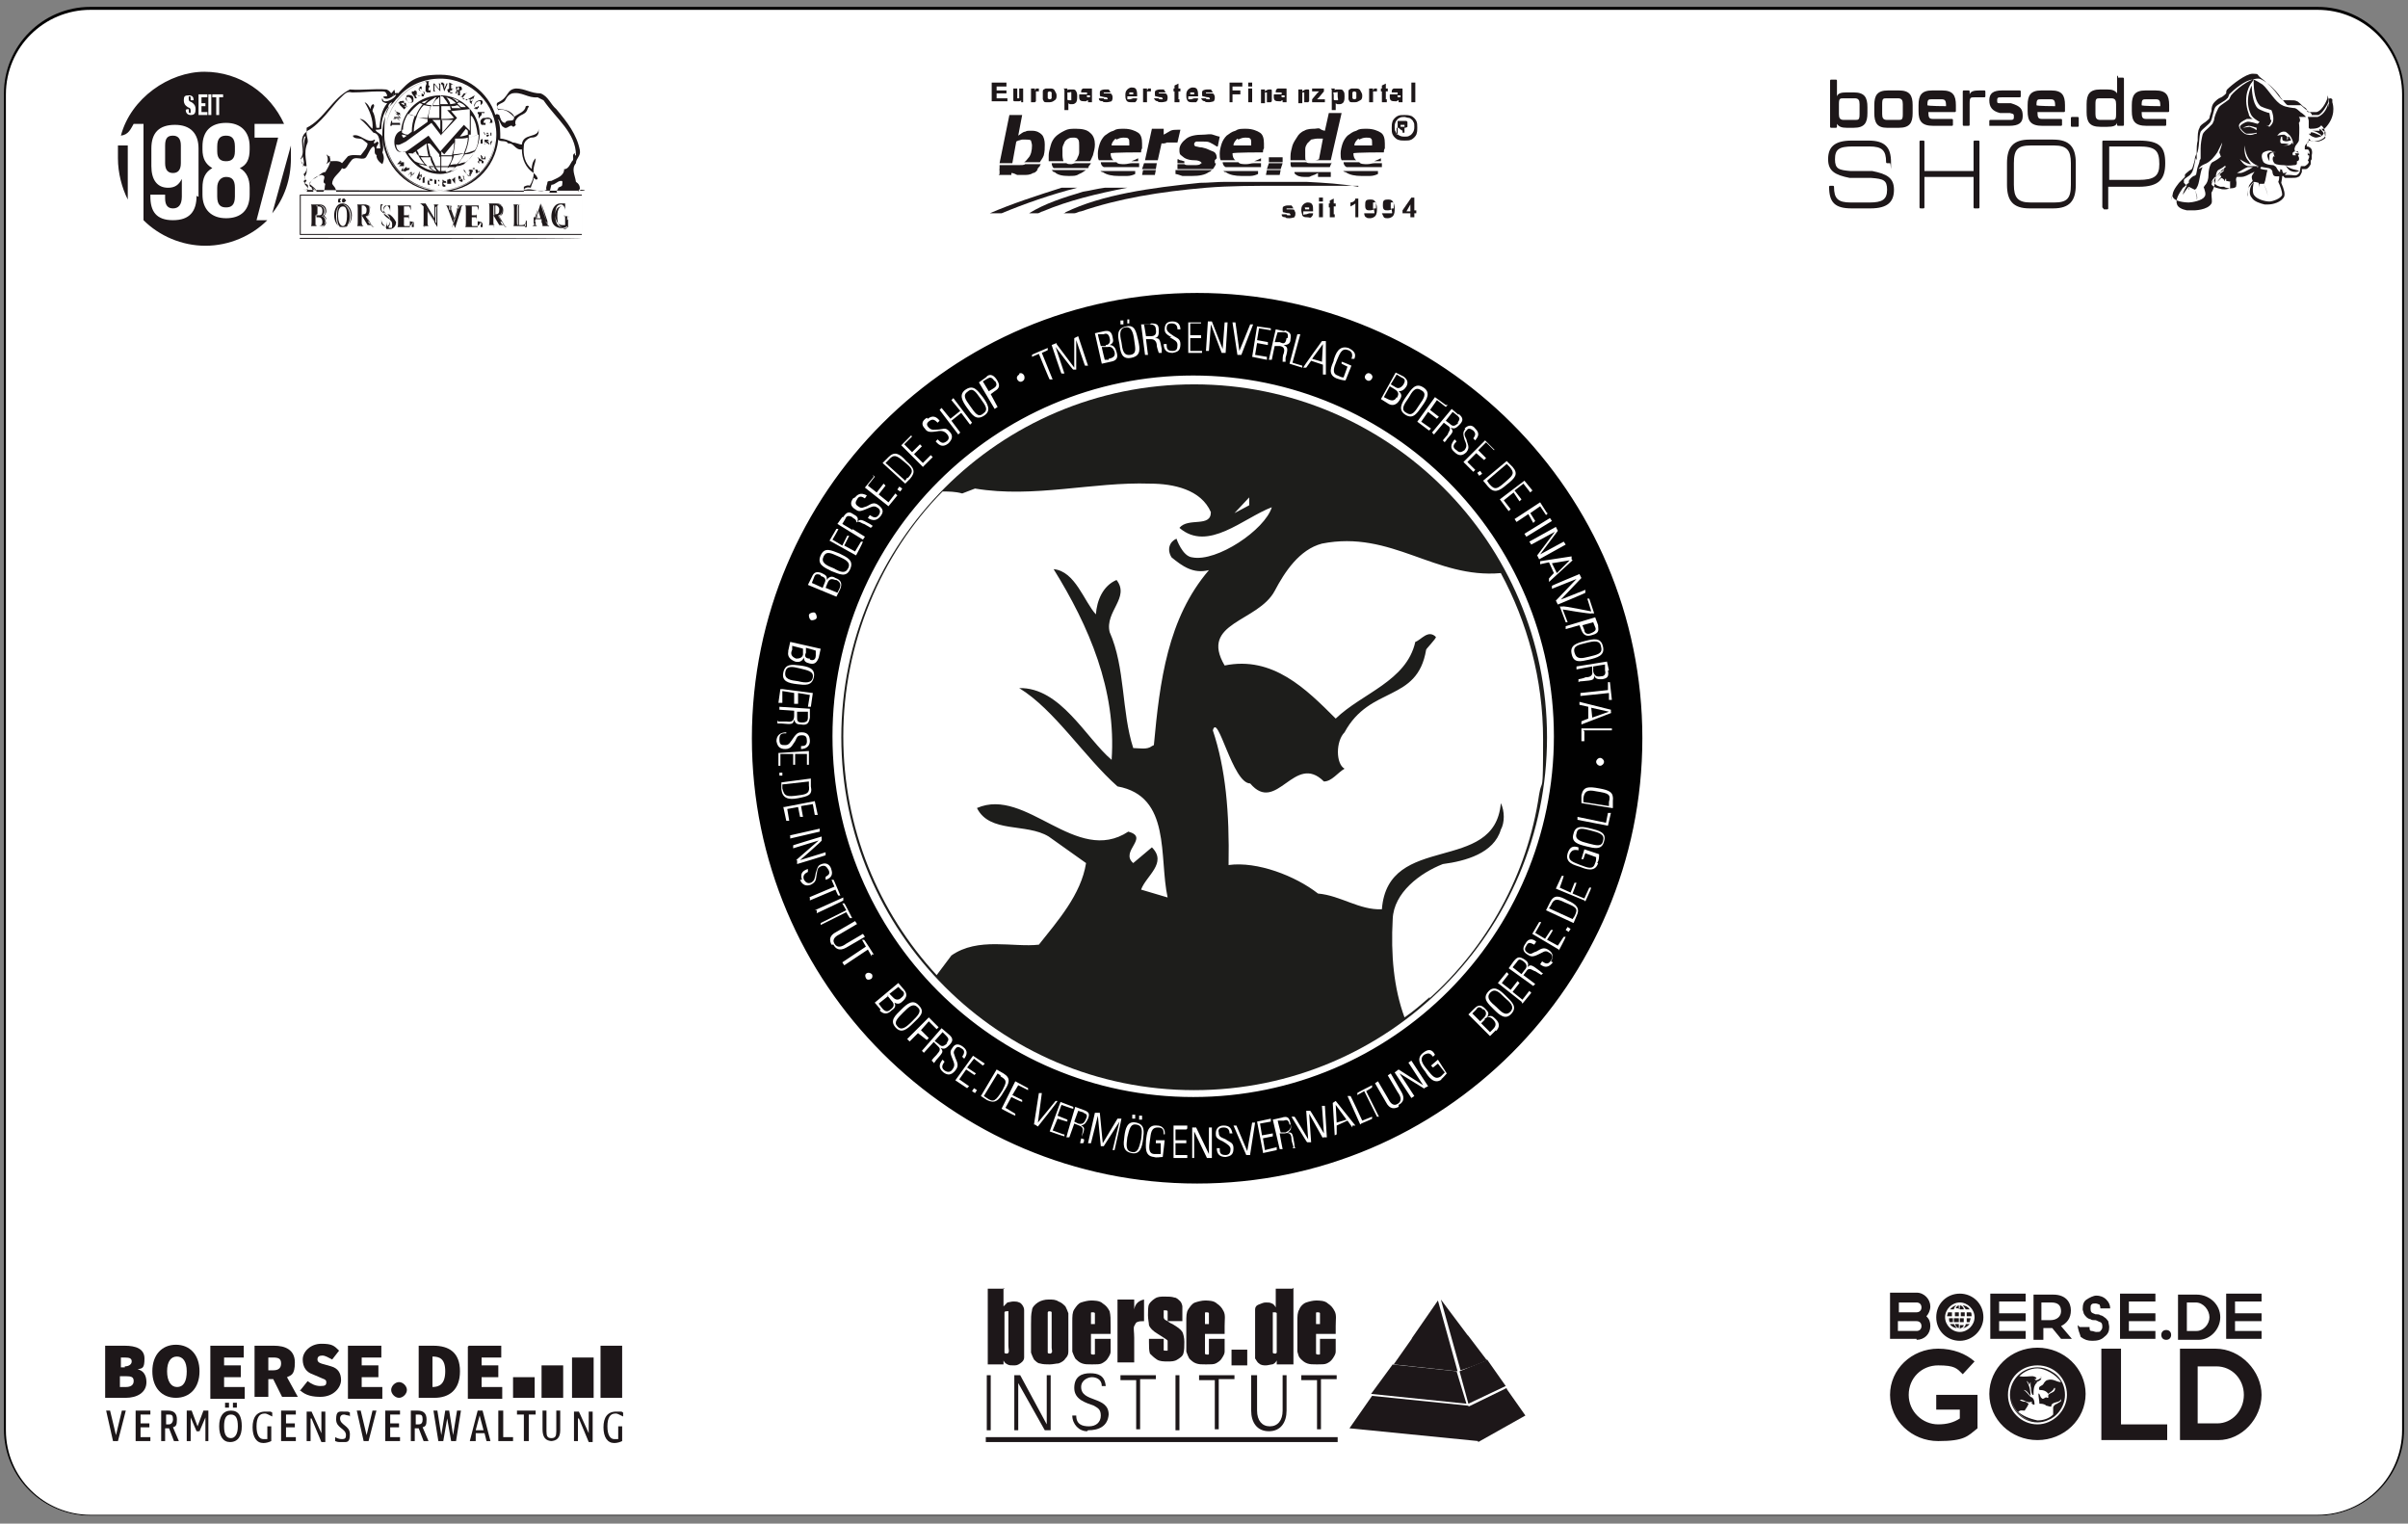 <?xml version="1.0" encoding="UTF-8"?>
<svg id="Ebene_1" xmlns="http://www.w3.org/2000/svg" version="1.1" viewBox="0 0 245 155">
  <rect x="0" y="0" width="245" height="155" fill="#808080" stroke="none"/>
  <!-- Generator: Adobe Illustrator 29.3.0, SVG Export Plug-In . SVG Version: 2.1.0 Build 146)  -->
  <defs>
    <style>
      .st0 {
        fill: #1d1d1b;
      }

      .st1 {
        fill: #fff;
      }

      .st2, .st3 {
        fill: #1d1719;
      }

      .st4 {
        fill: #010000;
      }

      .st3 {
        fill-rule: evenodd;
      }

      .st5 {
        fill: #010101;
      }
    </style>
  </defs>
  <g>
    <path class="st1" d="M9.2,154.2c-4.8,0-8.7-3.9-8.7-8.7V9.6C.5,4.8,4.4.9,9.2.9h226.6c4.8,0,8.7,3.9,8.7,8.7v135.9c0,4.8-3.9,8.7-8.7,8.7H9.2Z"/>
    <path class="st4" d="M235.8,1c4.7,0,8.6,3.8,8.6,8.6v135.9c0,4.7-3.8,8.6-8.6,8.6H9.2c-4.7,0-8.6-3.8-8.6-8.6V9.6c0-4.8,3.9-8.6,8.6-8.6h226.6M235.8.7H9.2C4.3.7.4,4.7.4,9.5v135.9c0,4.9,4,8.8,8.8,8.8h226.6c4.9,0,8.8-4,8.8-8.8V9.6c0-4.9-3.9-8.9-8.8-8.9h0Z"/>
  </g>
  <g>
    <g>
      <path class="st2" d="M10.8,143.5h.4l.6,2.5h0l.6-2.5h.4l-.8,3.1h-.5l-.7-3.1Z"/>
      <path class="st2" d="M13.8,143.5h1.5v.4h-1v.9h.9v.4h-.9v1h1v.4h-1.5v-3.1Z"/>
      <path class="st2" d="M17.7,146.6l-.5-1.3h-.4v1.3h-.4v-3.1h.7c.6,0,.9.3.9.9s-.1.7-.4.8l.6,1.4h-.4ZM17.6,144.4c0-.4-.1-.5-.4-.5h-.3v1h.3c.2,0,.4-.2.4-.5Z"/>
      <path class="st2" d="M21.3,146.6h-.4v-2.4h0l-.6,1.4h-.3l-.6-1.4h0v2.4h-.4v-3.1h.5l.6,1.6.6-1.6h.5v3.1h.1Z"/>
      <path class="st2" d="M22.3,145.1c0-1,.4-1.6,1.2-1.6s1.1.6,1.1,1.6-.4,1.6-1.2,1.6c-.7,0-1.1-.6-1.1-1.6ZM24.2,145.1c0-.8-.2-1.2-.7-1.2s-.7.4-.7,1.2.2,1.2.7,1.2c.4,0,.7-.4.7-1.2ZM22.9,143.2v-.5h.4v.5h-.4ZM23.7,143.2v-.5h.4v.5h-.4Z"/>
      <path class="st2" d="M26.9,143.8c-.5,0-.8.4-.8,1.3s.3,1.3.7,1.3.2,0,.4,0v-1.3h.4v1.5c-.2.1-.5.2-.8.2-.7,0-1.1-.6-1.1-1.6s.4-1.6,1.3-1.6.4,0,.7.1v.4c-.4-.2-.6-.3-.7-.3Z"/>
      <path class="st2" d="M28.6,143.5h1.5v.4h-1v.9h.9v.4h-.9v1h1v.4h-1.5v-3.1Z"/>
      <path class="st2" d="M31.6,144.3h0v2.3h-.4v-3h.5l1,2.2h0v-2.2h.4v3.1h-.4l-1-2.4Z"/>
      <path class="st2" d="M35.5,144c-.2,0-.4-.1-.5-.1-.2,0-.4.1-.4.4,0,.7,1,.7,1,1.6s-.3.8-.8.8-.4,0-.7-.1v-.4c.2.1.4.2.7.2s.4-.1.4-.4c0-.7-1-.7-1-1.6s.3-.8.8-.8.4,0,.6.1v.4h0Z"/>
      <path class="st2" d="M36.3,143.5h.4l.6,2.5h0l.6-2.5h.4l-.8,3.1h-.5l-.7-3.1Z"/>
      <path class="st2" d="M39.2,143.5h1.5v.4h-1v.9h.9v.4h-.9v1h1v.4h-1.5v-3.1Z"/>
      <path class="st2" d="M43.1,146.6l-.5-1.3h-.4v1.3h-.4v-3.1h.7c.6,0,.9.3.9.9s-.1.7-.4.8l.6,1.4h-.4ZM43,144.4c0-.4-.1-.5-.4-.5h-.3v1h.3c.3,0,.4-.2.4-.5Z"/>
      <path class="st2" d="M44.1,143.5h.4l.4,2.5h0l.4-2.5h.4l.4,2.5h0l.4-2.5h.4l-.5,3.1h-.5l-.4-2.3h0l-.4,2.3h-.5l-.5-3.1Z"/>
      <path class="st2" d="M49.3,145.8h-.9v.8h-.6l.8-3.1h.5l.8,3.1h-.4l-.2-.8ZM49.2,145.5l-.4-1.5h0l-.4,1.5h.7Z"/>
      <path class="st2" d="M50.8,143.5h.4v2.7h1v.4h-1.5v-3.1Z"/>
      <path class="st2" d="M53.7,146.6h-.4v-2.7h-.7v-.4h1.9v.4h-.7v2.7h0Z"/>
      <path class="st2" d="M56.2,146.6c-.7,0-1-.4-1-1.2v-1.9h.4v2.1c0,.5.1.7.5.7s.5-.2.5-.7v-2.1h.4v2c0,.7-.3,1.1-1,1.1Z"/>
      <path class="st2" d="M58.8,144.3h0v2.3h-.4v-3h.5l1,2.2h0v-2.2h.4v3.1h-.4l-1-2.4Z"/>
      <path class="st2" d="M62.6,143.8c-.5,0-.8.4-.8,1.3s.3,1.3.7,1.3.2,0,.4,0v-1.3h.4v1.5c-.2.1-.5.2-.8.2-.7,0-1.1-.6-1.1-1.6s.4-1.6,1.3-1.6.4,0,.7.1v.4c-.4-.2-.6-.3-.7-.3Z"/>
    </g>
    <path class="st2" d="M39.8,141.4c0-.4.4-.8.8-.8s.8.4.8.8-.4.8-.8.8-.8-.4-.8-.8Z"/>
    <g>
      <path class="st2" d="M10.8,136.9h1.9c1.1,0,2,.3,2,1.3s-.2,1-.7,1.1h0c.5.1.9.5.9,1.3,0,1.1-1,1.6-2.1,1.6h-2.1v-5.3ZM12.7,139c.4,0,.7-.2.7-.5s-.2-.4-.7-.4h-.4v1h.4ZM12.8,141.1c.5,0,.8-.2.8-.6s-.2-.5-.8-.5h-.6v1.1h.6Z"/>
      <path class="st2" d="M15.5,139.5c0-1.7,1-2.7,2.4-2.7s2.4,1,2.4,2.7-1,2.7-2.4,2.7-2.4-1-2.4-2.7ZM19,139.5c0-1-.4-1.5-1-1.5s-1,.5-1,1.5.4,1.6,1,1.6c.7,0,1-.6,1-1.6Z"/>
      <path class="st2" d="M21.4,136.9h3.4v1.2h-2v.8h1.7v1.2h-1.7v1h2.1v1.2h-3.5v-5.3Z"/>
      <path class="st2" d="M25.9,136.9h2c1.1,0,2.1.4,2.1,1.7s-.4,1.3-.8,1.5l1.1,2h-1.6l-.9-1.8h-.5v1.8h-1.4v-5.2ZM27.8,139.4c.5,0,.8-.2.8-.7s-.3-.6-.8-.6h-.5v1.3h.5Z"/>
      <path class="st2" d="M30.5,141.5l.8-1c.4.3.8.5,1.3.5s.6-.1.6-.4-.3-.3-.7-.5l-.7-.3c-.6-.2-1-.7-1-1.5s.8-1.6,1.9-1.6,1.3.2,1.8.7l-.7.9c-.4-.2-.7-.4-1-.4s-.5.1-.5.4.3.4.7.5l.7.2c.7.2,1,.7,1,1.4s-.7,1.7-2.1,1.7c-.7,0-1.5-.1-2.1-.7Z"/>
      <path class="st2" d="M35.4,136.9h3.4v1.2h-2v.8h1.7v1.2h-1.7v1h2.1v1.2h-3.5v-5.3Z"/>
      <path class="st2" d="M42.5,136.9h1.6c1.6,0,2.7.7,2.7,2.6s-1.1,2.7-2.6,2.7h-1.6v-5.3ZM44,141.1c.7,0,1.3-.3,1.3-1.6s-.6-1.5-1.3-1.5h0v3h0Z"/>
      <path class="st2" d="M47.7,136.9h3.3v1.2h-2v.8h1.7v1.2h-1.7v1h2.1v1.2h-3.5v-5.3h0Z"/>
    </g>
    <rect class="st2" x="61.1" y="136.9" width="2.2" height="5.3"/>
    <rect class="st2" x="58.2" y="138.1" width="2.2" height="4.1"/>
    <rect class="st2" x="55.1" y="138.9" width="2.2" height="3.3"/>
    <rect class="st2" x="52.2" y="140.1" width="2.2" height="2.1"/>
  </g>
  <g>
    <path class="st2" d="M197,143.4h2.4v.9c-.6.4-1.3.6-2.2.6-1.6,0-3-1.3-3-3s1.3-3,3-3,1.9.3,2.5.9l1.2-1.3c-.9-.8-2.2-1.3-3.7-1.3-2.7,0-4.9,2.1-4.9,4.7s2.2,4.7,4.9,4.7,3-.5,4-1.3v-3.4h-4.2v1.6ZM215.7,137.2h-1.9v9.3h6.7v-1.6h-4.7v-7.7h0ZM225.4,137.2h-3.6v9.3h3.9c2.4,0,4.4-2.2,4.4-4.6s-2.1-4.7-4.7-4.7ZM225.6,144.8h-2v-5.8h1.9c1.6,0,2.8,1.3,2.8,2.9,0,1.6-1.2,2.9-2.7,2.9ZM207.6,140.1h.1c0-.1-.1,0-.1,0ZM207.3,139.1c-1.6,0-2.8,1.3-2.8,2.8s1.3,2.8,2.8,2.8,2.8-1.3,2.8-2.8-1.3-2.8-2.8-2.8ZM207.3,144.6c-1.6,0-2.7-1.3-2.7-2.7s1.3-2.7,2.7-2.7h0c-1.6,0-2.7,1.3-2.7,2.7s1.2,2.7,2.7,2.7h0ZM205.3,143.7h0c.2-.3.4-.2.7-.2.1-.2.3-.4.4-.7l-.3-.2c-.1,0-.4,0-.6-.2.4-.1.7.4,1.2.2.1,0,0,.1,0,.2h.1c.1,0,0,0,0,.1h.2c0-.2,0-.7-.4-.8-.2-.2-.5-.6-.7-.7.3,0,.5.4.7.6,0-.5-.1-1-.4-1.5.1,0,.2.2.3.4,0,0,0-.2.1-.3,0,.1,0,.2,0,.4.1.3,0,.6.2.9h.1c0-.5,0-1,.4-1.3-.1,0-.2,0-.3,0,0,0,0-.1,0-.1,0,0,0,.1.1.1.2,0,.6-.2.6-.4-.2,0-.5.4-.7.1,0,0,.2,0,.2-.1,0-.1-.3-.2-.4-.2-.4,0-.9.1-1.3,0h0q0,0-.1,0c.5-.5,1.2-.8,1.9-.8s1.9.6,2.4,1.4c-.5,0-.8-.4-1.4-.2-.1,0-.3.2-.4.4-.1.2-.6.2-.4.6.4,0,.7.1.9.4.2-.2.5-.3.6-.6,0,0,0,0,.1,0h0c0,.5-.4.4-.7.7,0,0,0,.2,0,.3,0,0,0,0-.1,0-.2-.2-.4.3-.6,0-.1,0-.2-.6-.3-.4,0,.3.1.7.1,1,.2,0,.5,0,.7.2.1,0,.3.1.5.1,0-.6.9-.3,1-.8v.2c0,.1-.3.2-.4.3-.1,0-.4.2-.4.4s0,.5,0,.7c-.4.4-1,.6-1.6.6-.9-.2-1.6-.5-2.1-1ZM208.3,144.5c1-.4,1.8-1.4,1.8-2.6s-.7-2.2-1.7-2.5c1,.4,1.7,1.4,1.7,2.5s-.7,2.2-1.8,2.6ZM207.3,137.1c-2.7,0-4.9,2.1-4.9,4.7s2.2,4.7,4.9,4.7,4.9-2.1,4.9-4.7-2.2-4.7-4.9-4.7ZM207.3,144.9c-1.6,0-3-1.3-3-3s1.3-3,3-3,3,1.3,3,3c0,1.6-1.4,3-3,3Z"/>
    <g>
      <path class="st2" d="M201.8,134c0,1.3-1.1,2.4-2.4,2.4s-2.4-1-2.4-2.4,1.1-2.4,2.4-2.4,2.4,1,2.4,2.4ZM200.9,134c0-.8-.7-1.5-1.5-1.5s-1.5.7-1.5,1.5.7,1.5,1.5,1.5,1.5-.7,1.5-1.5Z"/>
      <path class="st2" d="M206.1,135.4v.8h-3.6v-4.6h3.6v.8h-2.7v1.2h2.7v.8h-2.7v1h2.7Z"/>
      <path class="st2" d="M208.9,135.1h-1v1.2h-1v-4.6h2c1.3,0,1.8.8,1.8,1.6s-.4,1.3-1,1.6l1.1,1.3h-1.1l-.9-1.1ZM207.8,134.3h.8c.7,0,1.1-.4,1.1-.9s-.2-.9-1-.9h-1v1.8h0Z"/>
      <path class="st2" d="M219.3,135.4v.8h-3.6v-4.6h3.6v.8h-2.7v1.2h2.7v.8h-2.7v1h2.7Z"/>
      <path class="st2" d="M220.4,136.3c-.3,0-.5-.2-.5-.5s.2-.5.5-.5.5.2.5.5-.2.5-.5.5Z"/>
      <path class="st2" d="M223.6,136.3h-2v-4.6h1.9c1.3,0,2.4,1,2.4,2.3,0,1.2-1,2.3-2.2,2.3ZM223.5,135.4c.7,0,1.3-.7,1.3-1.4s-.6-1.5-1.4-1.5h-.9v2.9h1Z"/>
      <path class="st2" d="M230.1,135.4v.8h-3.6v-4.6h3.6v.8h-2.7v1.2h2.7v.8h-2.7v1h2.7Z"/>
      <path class="st2" d="M195,136.3h0c.8,0,1.4-.6,1.4-1.4h0c0-.4-.1-.7-.4-1h0c.2-.2.4-.6.4-1h0c0-.7-.6-1.4-1.4-1.4h-2.7v4.7h2.7ZM195,134.4c.3,0,.5.2.5.5h0c0,.3-.2.5-.5.5h-1.9v-1h1.9ZM193.2,133.5v-1h1.8c.3,0,.5.2.5.5h0c0,.3-.2.5-.5.5h-1.8Z"/>
      <path class="st2" d="M211.6,135h1c0,.2,0,.4.2.4s.3.1.5.1.4,0,.4-.1c.1-.1.2-.2.2-.4,0-.2,0-.4-.2-.5-.1,0-.4-.2-.5-.2h-.1c-.1,0-.3,0-.4-.1-.1,0-.3-.1-.4-.2s-.2-.2-.3-.4c0-.1-.1-.3-.1-.4h0c0-.5.1-.8.4-1s.7-.4,1-.4.7.1,1,.4.4.6.4.9h-1c0-.1,0-.2-.1-.4-.1,0-.2-.1-.4-.1s-.3,0-.4.1-.1.2-.1.4h0c0,.1,0,.3.1.4s.2.1.4.2h.1c.1,0,.3,0,.4.1.1,0,.3.1.4.2.2.1.3.3.4.4,0,.1.1.4.1.6,0,.4-.1.7-.5,1-.3.3-.7.4-1.2.4s-.8-.1-1.2-.4c-.1-.4-.3-.7-.3-1.2h0Z"/>
      <path class="st2" d="M199.7,135.1c.3,0,.5-.2.7-.4h-.4c0,.2-.2.4-.3.4h0ZM199.1,135.1c0,0-.2-.2-.3-.4h-.4c.1.2.4.4.7.4h0ZM199.5,135.1c0,0,.1,0,.2-.1h0c0,0,.1-.1.1-.2h-.4v.4h0ZM199.3,135.1v-.4h-.4c.1.2.2.4.4.4h0ZM200.4,134.5c0-.1.1-.3.1-.4h-.4c0,.2,0,.4,0,.4h.4ZM199.8,134.5c0-.1,0-.3,0-.4h-.4v.4h.4ZM199.3,134.5v-.4h-.5c0,.2,0,.4,0,.4h.4ZM198.7,134.5c0-.1,0-.3,0-.4h-.4c0,.1,0,.4.1.4h.4ZM200.6,133.9c0-.1,0-.4-.1-.4h-.4c0,.1,0,.3,0,.4h.5ZM199.9,133.9c0-.2,0-.4,0-.4h-.4v.4h.4ZM199.3,133.9v-.4h-.4c0,.1,0,.3,0,.4h.4ZM198.6,133.9c0-.2,0-.4,0-.4h-.4c0,.1-.1.3-.1.4h.5ZM200.4,133.2c-.1-.2-.4-.4-.7-.4h0c0,0,.2.2.3.4h.4ZM199.8,133.2c0-.2-.2-.4-.4-.4h0v.4h.4ZM199.3,133.2v-.4c0,0-.1,0-.2.1h0c0,0-.1.1-.1.2h.4ZM198.8,133.2c0-.2.2-.4.3-.4h0c-.3,0-.5.2-.7.4h.4Z"/>
    </g>
  </g>
  <g>
    <path class="st2" d="M100.3,146.2h35.8v.5h-35.8v-.5Z"/>
    <g>
      <path class="st2" d="M100.4,145.5v-5.6h.4v5.6h-.4Z"/>
      <path class="st2" d="M103.3,139.9h.5l2.7,5h0v-5h.4v5.6h-.6l-2.7-4.8h0v4.8h-.4v-5.6Z"/>
      <path class="st2" d="M110.6,145.6c-.8,0-1.5-.7-1.5-1.6h.4c0,.9.6,1.1,1.3,1.1s1.2-.4,1.2-1.1-.4-.8-.7-1c-.8-.3-2-.6-2-1.8s.8-1.5,1.6-1.5,1.5.2,1.6,1.3h-.4c0-.7-.6-.9-1-.9s-1.1.3-1.1,1c0,1.6,2.8.9,2.8,2.8-.1,1.2-1,1.6-2.1,1.6Z"/>
      <path class="st2" d="M115.6,140.4h-1.6v-.5h3.6v.4h-1.6v5.1h-.4v-5Z"/>
      <path class="st2" d="M119.6,145.5v-5.6h.4v5.6h-.4Z"/>
      <path class="st2" d="M123.6,140.4h-1.6v-.5h3.6v.4h-1.6v5.1h-.4s0-5,0-5Z"/>
      <path class="st2" d="M127.9,139.9v3.6c0,1,.5,1.6,1.3,1.6s1.3-.6,1.3-1.6v-3.6h.4v3.6c0,1.2-.6,2.1-1.8,2.1s-1.8-.9-1.8-2.1v-3.6h.4Z"/>
      <path class="st2" d="M134,140.4h-1.6v-.5h3.6v.4h-1.6v5.1h-.4v-5h0Z"/>
    </g>
    <g>
      <path class="st2" d="M102.1,131v1.9c.1-.1.3-.3.4-.4.1,0,.4-.1.6-.1s.4,0,.6.1c.1,0,.3.2.4.4s.1.3.1.4v3.8c0,.4,0,.8,0,1,0,.2-.1.4-.4.6s-.4.2-.7.2-.4,0-.6-.1-.3-.2-.4-.4v.4h-1.6v-7.7h1.7ZM102.6,134.2c0-.3,0-.5,0-.7s0-.1-.2-.1-.1,0-.2.1c0,0,0,.3,0,.7v2.7c0,.4,0,.6,0,.7,0,0,0,.1.2.1s.1,0,.2-.1,0-.4,0-.7v-2.7h0Z"/>
      <path class="st2" d="M108.7,134.6v1.6c0,.6,0,1,0,1.3s-.1.5-.3.7c-.1.2-.4.4-.7.5-.2,0-.6.1-.9.1s-.7,0-1-.1c-.2,0-.4-.2-.6-.4-.1-.2-.2-.4-.3-.7,0-.3,0-.7,0-1.3v-1.6c0-.6,0-1,.1-1.4,0-.3.3-.6.6-.8s.7-.3,1.1-.3.7,0,1,.2c.3.1.5.3.7.5.1.2.2.4.3.7,0,.3,0,.6,0,1ZM107,134.1c0-.3,0-.5,0-.6,0,0,0-.1-.2-.1s-.1,0-.2.1c0,0,0,.3,0,.6v2.9c0,.3,0,.5,0,.6,0,0,0,.1.2.1s.1,0,.2-.1,0-.3,0-.5v-3h0Z"/>
      <path class="st2" d="M113.2,135.7h-2.2v1.4c0,.3,0,.4,0,.6,0,0,0,.1.2.1s.2,0,.2-.1c0,0,0-.3,0-.7v-.8h1.6v.4c0,.4,0,.7,0,.9s-.1.4-.3.7c-.1.2-.4.4-.6.5-.2.1-.5.1-1,.1s-.7,0-1-.1c-.3-.1-.5-.3-.7-.5-.1-.2-.2-.4-.3-.7,0-.2,0-.6,0-1.1v-1.9c0-.6,0-1,.2-1.3s.4-.6.7-.7.7-.2,1-.2.9,0,1.2.3c.3.2.5.4.7.8.1.4.1.8.1,1.5,0,0,0,.8,0,.8ZM111.4,134.7v-.4c0-.3,0-.5,0-.7,0,0,0-.1-.2-.1s-.2,0-.2.1,0,.3,0,.7v.4h.6Z"/>
      <path class="st2" d="M115.4,132.4v.8c.1-.6.5-.9,1-1v2.2c-.3,0-.5,0-.7.1-.1,0-.2.2-.3.4s0,.6,0,1.2v2.5h-1.7v-6.4h1.7Z"/>
      <path class="st2" d="M120.3,134.4h-1.5v-.4c0-.3,0-.4,0-.6,0,0,0-.1-.2-.1s-.1,0-.2,0c0,0,0,.1,0,.3v.4c0,0,0,.2.2.3.1,0,.4.3.7.4.5.3.8.5,1,.8.1.2.2.6.2,1s0,.9-.1,1.2-.3.4-.6.6-.6.2-1,.2-.8,0-1.1-.2-.5-.4-.7-.6c-.1-.3-.1-.7-.1-1.2v-.3h1.5v.4c0,.4,0,.6,0,.7s0,.1.2.1.2,0,.2,0c0,0,0-.2,0-.4s0-.5,0-.6-.4-.3-1-.7c-.5-.3-.8-.6-.9-.9,0-.2-.1-.6-.1-1s0-.9.1-1.1c.1-.2.3-.4.6-.6s.6-.2,1-.2.7,0,1,.1c.2,0,.4.2.6.4.1.1.2.4.2.5s0,.4,0,.7v.5h0Z"/>
      <path class="st2" d="M124.8,135.7h-2.2v1.4c0,.3,0,.4,0,.6,0,0,0,.1.2.1s.2,0,.2-.1c0,0,0-.3,0-.7v-.8h1.6v.4c0,.4,0,.7,0,.9s-.1.4-.3.7c-.1.2-.4.4-.6.5s-.5.1-1,.1-.7,0-1-.1-.5-.3-.7-.5c-.1-.2-.2-.4-.3-.7,0-.2,0-.6,0-1.1v-1.9c0-.6,0-1,.2-1.3s.4-.6.7-.7.7-.2,1-.2.9,0,1.2.3c.3.2.5.4.7.8s.1.8.1,1.5v.8h0ZM123,134.7v-.4c0-.3,0-.5,0-.7,0,0,0-.1-.2-.1s-.2,0-.2.1,0,.3,0,.7v.4h.6Z"/>
      <path class="st2" d="M131.6,131v7.8h-1.7v-.4c-.1.2-.3.4-.5.4-.1,0-.4.1-.6.1s-.5,0-.7-.2c-.2-.1-.3-.4-.4-.5,0-.2,0-.5,0-1v-3c0-.5,0-.8,0-1,0-.2.1-.4.4-.5s.4-.2.7-.2.4,0,.6.1c.1,0,.3.2.4.4v-1.9h1.7ZM129.9,134c0-.2,0-.4,0-.4,0,0,0-.1-.2-.1s-.1,0-.2,0c0,0,0,.2,0,.5v3.1c0,.2,0,.4,0,.5,0,0,0,.1.2.1s.1,0,.2-.1c0,0,0-.3,0-.7v-3Z"/>
      <path class="st2" d="M136.1,135.7h-2.2v1.4c0,.3,0,.4,0,.6,0,0,0,.1.2.1s.2,0,.2-.1c0,0,0-.3,0-.7v-.8h1.6v.4c0,.4,0,.7,0,.9s-.1.4-.3.7-.4.4-.6.5c-.2.1-.5.1-1,.1s-.7,0-1-.1c-.3-.1-.5-.3-.7-.5s-.2-.4-.3-.7c0-.2,0-.6,0-1.1v-1.9c0-.6,0-1,.2-1.3.1-.3.4-.6.7-.7s.7-.2,1-.2.9,0,1.2.3c.3.2.5.4.7.8s.1.8.1,1.5v.8ZM134.3,134.7v-.4c0-.3,0-.5,0-.7,0,0,0-.1-.2-.1s-.2,0-.2.1,0,.3,0,.7v.4h.6Z"/>
    </g>
    <path class="st2" d="M126.9,137.3v1.6h-1.6v-1.6h1.6Z"/>
    <path class="st2" d="M149.3,135.8l-2.7-3.6,2,7.2,1.2-.4,1.5-.6-1.9-2.5ZM143.7,136.1l-1.9,2.7,6.5.7-2-7.2-2.7,3.9Z"/>
    <path class="st2" d="M139.6,142l-2.3,3.3,13.1,1.3-1-3.6-9.8-1ZM153.3,141.2l-3.9,1.9,1,3.6,4.8-2.7-1.9-2.7Z"/>
    <path class="st2" d="M151.2,138.4l-2.7,1.1.6,2.2.3,1.1,3.8-1.8-1.9-2.7ZM141.7,138.8l-2.2,3,9.7,1-1-3.3-6.6-.7Z"/>
  </g>
  <path class="st2" d="M27.7,21.7c1.2-1.5,1.9-3.4,1.9-5.6s0-.9,0-1.3l-1.9,6.9ZM17.6,13.8c-.5,0-.8.2-.8,1v1.8c0,.7.3,1,.8,1s.8-.3.8-1v-1.8c0-.7-.3-1-.8-1ZM12,16.1c0,1.5.4,3,1,4.2v-5.5h-1c0,.4,0,.8,0,1.3ZM23,18c-.5,0-.9.4-.9,1.1v.9c0,.9.4,1.1.9,1.1s.9-.2.9-1.1v-.9c0-.8-.3-1.1-.9-1.1ZM23,13.8c-.5,0-.9.2-.9,1.1v.5c0,.8.4,1,.9,1s.9-.2.9-1v-.5c0-.9-.4-1.1-.9-1.1ZM28.3,14h-2.4v-1.4h3c-1.4-3.1-4.5-5.3-8.1-5.3s-7.5,2.7-8.5,6.5c.8-.1,1-.7,1.3-1.2h1v9.8h0c1.6,1.6,3.9,2.6,6.3,2.6s4.7-1,6.3-2.6h-1.1l2.2-8.4ZM21.7,9.6h1v.3h-.4v1.8h-.3v-1.8h-.4v-.3ZM21.2,9.6h.3v2.1h-.3v-2.1ZM20,19.9c0,1.6-.7,2.5-2.4,2.5s-2.3-.9-2.3-2.4v-.2h1.5v.4c0,.7.3,1,.8,1s.9-.3.9-1.2v-1.8h0c-.3.6-.7.9-1.4.9-1.1,0-1.7-.8-1.7-2.2v-1.8c0-1.6.8-2.4,2.4-2.4s2.4.9,2.4,2.4v4.9h-.1ZM19.4,11.7c-.3,0-.5-.2-.5-.5h0c0-.1.3-.1.3-.1h0c0,.3,0,.4.1.4s.1,0,.1-.2,0-.3-.3-.4c-.3-.2-.4-.4-.4-.7,0-.4.1-.5.5-.5s.5.2.5.5h0c0,0-.3,0-.3,0h0c0-.3,0-.4-.1-.4s-.1,0-.1.2,0,.3.3.4c.3.2.4.4.4.7,0,.4-.1.6-.5.6ZM20.1,9.6h1v.3h-.6v.6h.4v.3h-.4v.6h.6v.3h-.9v-2.1h0ZM25.4,15.2c0,1-.3,1.6-1,1.9h0c.7.4,1,1.1,1,2v.7c0,1.6-.9,2.4-2.4,2.4s-2.4-.9-2.4-2.4v-.7c0-1,.3-1.6,1-2h0c-.7-.4-1-1-1-1.9v-.3c0-1.6.9-2.4,2.4-2.4s2.4.9,2.4,2.4v.3ZM44.8,19.3c3.1,0,5.6-2.5,5.6-5.6s-2.5-5.6-5.6-5.6-5.6,2.5-5.6,5.6c0,3.1,2.6,5.6,5.6,5.6ZM44.8,8.1c3,0,5.6,2.4,5.6,5.6s-2.4,5.6-5.6,5.6-5.6-2.4-5.6-5.6c0-3,2.5-5.6,5.6-5.6ZM40.8,13.3c-.9.3-.8,1.8-.3,2.1.2.1.5.1.7,0,.7,1.3,2,2.3,3.6,2.3s4-1.8,4-4-1.8-4-4-4c-2.1,0-3.8,1.5-4,3.6ZM41,13.2c0-.6.2-1.1.5-1.6.1,0,.4.1.7.2-.2.5-.3,1-.3,1.6l-.4.3c-.3,0-.4-.1-.6-.2v-.3h0ZM43.6,12c0-.4.1-.9.3-1.3.3,0,.5,0,.8,0v1.3c-.3,0-.7,0-1.1,0ZM44.8,12.2v1l-.5-.7h0c0,0-.3-.3-.3-.3.3,0,.6,0,.9,0ZM43.8,12.2h-.2c0,0,0,0,0,0,0,0,.1,0,.2,0ZM43.5,12c-.4,0-.7,0-1.1-.1.1-.4.4-.9.7-1.2.2,0,.4.1.7.1-.1.3-.2.7-.3,1.2ZM43.5,12.1c0,0,0,.1,0,.3l-1.4,1c0-.5.1-1,.3-1.5.4.1.7.2,1.2.2ZM41,13.7c.1,0,.3.1.4.1l-.3.2c-.1,0-.1,0-.2-.2,0,0,0,0,0-.1h0ZM41.5,15.6h.3c.2,0,.4.1.7.1.2.4.4.7.7,1-.4,0-.8-.2-1-.3-.3-.3-.6-.6-.7-.9ZM42.6,15.7c0-.1-.1-.3-.2-.4l1-.7c0,.4.1.9.2,1.3-.4,0-.7,0-1-.1ZM43.8,16c0,.4.2.7.4,1-.2,0-.4,0-.6,0l-.4-.4c-.1-.2-.3-.4-.4-.6.3,0,.7,0,1,0ZM42.5,15.7c-.1,0-.4,0-.5-.1l.3-.2c0,.1.1.2.2.4ZM42.5,16.7c.3,0,.6.1,1,.2.2.2.4.4.7.5-.7-.1-1.2-.4-1.6-.7ZM44.4,17.4c-.3,0-.5-.3-.8-.5.1,0,.4,0,.5,0,.1.2.2.4.3.4q0,0,0,0ZM44.8,17.4h-.1c-.1,0-.2-.2-.4-.4h.5v.4ZM44.8,16.9h-.5c-.1-.3-.3-.6-.4-1,.3,0,.6,0,.9,0v.9ZM44.8,15.9c-.3,0-.7,0-1,0-.1-.4-.2-.9-.3-1.3h.2c0-.1,1,1.1,1,1.1v.3ZM44.9,17.4v-.4h.7c-.1.2-.3.4-.4.4h-.2ZM47.6,14c0,.6-.2,1.1-.4,1.6-.3,0-.7.1-1.1.1.1-.4.2-1,.2-1.4v-.2c.7,0,1,0,1.3-.1ZM46.7,14l.7-.9.2.2v.4c-.3.1-.6.2-1,.2ZM47.2,15.7c-.2.4-.4.7-.7,1-.2,0-.4,0-.7.1.1-.3.3-.6.4-1,.3,0,.7-.1,1-.2ZM46,15.8c-.4,0-.7,0-1.1,0v-.4h0c0,0,.3.3.3.3l1-1.2c0,.3,0,.7-.2,1.2ZM46,15.9c0,.4-.2.7-.4,1-.2,0-.5,0-.7,0v-1c.4,0,.7,0,1.1,0ZM45.3,17.4c.1-.1.2-.3.4-.4.2,0,.4,0,.7,0-.3.2-.6.4-.9.5h-.1ZM45.9,17.3c.2-.1.4-.3.6-.4.2,0,.5-.1.7-.2-.4.3-.8.6-1.3.7ZM47.4,16.5c-.2,0-.5.1-.8.2.2-.3.4-.6.7-1,.4,0,.7-.1,1-.3-.2.4-.4.7-.8,1ZM47.9,11.4c0,0,0,0,0,.1,0,0,0,0,0,0v-.2ZM47.9,13.7v-1.9c0,0,.1,0,.1,0,.4.5.5,1.2.6,1.9-.1,0-.4.2-.9.3v-.3h.1ZM48.7,13.7h0c0,.6-.1,1.2-.4,1.6h0c-.1,0-.5.2-1,.3.2-.5.4-1.1.4-1.6.4-.1.7-.2.9-.3ZM47.5,10.9h-.6c0,0-.2-.2-.4-.4,0,0,.1,0,.2-.1.3.1.6.3.7.5ZM46.8,11h-.8c0,0,0,0-.1-.2.2,0,.4,0,.6-.1.1,0,.3.2.4.4ZM46.7,10.3c0,0-.1,0-.2.1-.1-.2-.4-.4-.6-.4.3,0,.5.1.8.3ZM45.4,9.9c.4.1.7.3,1,.6-.1,0-.4.1-.6.1,0-.2-.2-.5-.4-.7,0,0,0,0,0,0h0ZM44.9,9.8h.1c0,0,.1,0,.2.2.1.1.3.4.4.6-.3,0-.5,0-.8,0v-.9h0ZM44.9,10.8c.3,0,.6,0,.9,0,0,.1,0,.2.1.4h-.4c0,0,.7.8.7.8h0c-.4.1-.8.1-1.3.1v-1.3ZM44.9,12.2c.4,0,.7,0,1.2,0l-1.1,1.3h0v-1.2h0ZM44.9,13.7l1.6-1.7-.6-.7,1.9-.2v2.2l-.6-.6-2.4,2.7-1.2-1.6-2.1,1.5c-.6.4-1.2.1-1.2-.6.3.1.4,0,1-.3l2.6-1.9,1,1.3ZM44.6,9.9h.1v.9c-.3,0-.5,0-.7,0,.1-.3.2-.5.4-.7.1,0,.1-.1.2-.1ZM44.4,9.9h0c-.1.2-.3.5-.4.8-.2,0-.4,0-.7-.1.3-.3.7-.5,1-.7,0,0,0,0,.1,0ZM43.8,10c-.2.1-.4.3-.6.5h0c0,0-.2,0-.3-.1.3-.1.6-.2.9-.4ZM42.7,10.5c0,0,.1,0,.3.1-.3.4-.5.7-.7,1.2-.3,0-.6-.1-.7-.2.3-.4.7-.8,1.1-1.1ZM49.8,14.4h0c0,0,0,0,0,0h-.1,0c0-.1,0-.1,0-.1q0,0,0,0h0c0,0,0,0,0,0h0c0,0,0-.1-.1-.1s-.1,0-.1.1h0c0,0,0,0,0,.1q0,0,0,.1s0,.1.1.1.1,0,.1-.1c0,0-.1-.1-.1-.2ZM49.7,14.7c0,0,0,0,0-.1s0,0,0-.1c0,0,.1.1.1.1q0,.1-.1.1ZM49.5,14.3h0c0,0,0-.1-.1-.1s-.1,0-.1.1h0c0,.1,0,.2.1.2s0,0,0,0c0,.1,0,.2-.2.2h0c.1,0,.3-.2.3-.4,0,0,0,0,0,0h0ZM49.4,14.5h0c0,0,0,0,0-.1h0c0,0,0-.1,0-.1s0,0,0,.1h0ZM49.8,13.8v-.3h0c0,.1,0,.3,0,.3q0,0-.1,0h.1ZM49.8,13.4q0,0,0,0c0,0,0,0,0,0h0ZM49.9,14.3h0q0,0,.1,0h.1c0,0-.2.5-.2.5h0v-.4c.1,0,.2-.1.2-.1h-.4ZM49.2,13.5c0,0,0,0,0,0h0q0,0,0,0c0,0,0,0,0,0q0,0,0,0c0,.1.1,0,.1.2,0,0,0,0,0,0s0,0,0-.1h0c0,.1,0,.1,0,.1,0,0,.1,0,.1-.1,0,0-.2,0-.1-.2,0,0,0,0,0,0ZM49.9,13.5h0v.3c0,0,.1,0,.1,0,0,0,0,0,0,0h0v-.3h0-.1c0,0,0,0,0,0h0ZM49,14.2h-.1q0,0,0,0h0v.4q0,0,0,0h.2q0,0,0,0v-.5h0ZM49.7,13.7h0c0,0,0,0-.1,0s-.1,0-.1-.1h.2c0,0,0-.1-.1-.1s-.1,0-.1.2,0,.2.1.2c.1,0,.1-.1.2-.2ZM49.5,13.5c0,0,0,0,0,0h-.1,0ZM30.5,23.9h28.7v-4.1h-28.7v4.1ZM30.6,19.9h28.6v3.9h-28.6v-3.9ZM58.8,19.5l.2-.3c0-.3-.1-.5-.4-.7-.1-.7-.5-1.3,0-1.9,0-.5.5-.7.4-1.3-.3-1.6-1.3-2.9-2.4-4.2-.6-.5-.8-1.3-1.6-1.6-1,0-1.6-.5-2.5-.5-1,.1-.7.9-1.8,1.4-.3.1-.1.5,0,.7.7,0,1.3.2,1.6.7.1.8-.7.2-.9.7-.4,0-.5-.5-.6-.8,0,0-.3-.2-.4,0h0c-.7-2.3-3-4.1-5.6-4.1s-3.2.7-4.3,1.9h0c0-.1-.3,0-.3,0,0,0,0-.2-.1-.4,0,.1-.3.4-.3.4-.1-.2-.4-.4-.5-.4-1.2-.1-2.4.1-3.7,0-1.8.9-2.6,3-4.4,3.9,0,.1,0,.3,0,.4-1,.7,0,1.9-.6,2.7,0,.3.1.6.4.8h.2c0,.2,0,.6-.3.8,0,.2.4.5,0,.7,0,.2.2.3.4.4.1.2,0,.4-.1.5h-.4c0,.1,28.7.1,28.7.1h0c0-.1-.4-.1-.4-.1ZM44.8,8c3.2,0,5.7,2.6,5.7,5.7s-2.6,5.7-5.7,5.7-5.7-2.6-5.7-5.7.4-2.5,1.2-3.6c0,0,.1-.1.2-.2,1-1.2,2.6-1.9,4.3-1.9ZM40.1,9.5h0c0,.1-.2.3-.2.3l.2-.3ZM30.9,16.9c-.1-.3-.2-.4-.3-.6,0-.1.2-.3.2-.4.1.4.2.7,0,1ZM30.9,15.5c0-.7-.1-1,0-1.4,0-.1.1-.3.2-.2-.2.4-.2,1-.2,1.6ZM32.9,19.5h-.7c0-.4-.8-.7-.7-.9.3-.4.7-.7,1.2-.8.7.1-.1.7.4.9-.1.3,0,.6-.2.8ZM33.6,16c0,0,0-.1-.1-.1.3.5-.1,1.1-.4,1.6-.4,0-.7.5-1.2.7-.2.1-.4.4-.4.7.1.2.5.2.6.5-.1,0-.3-.4-.4-.3l.2.4h-.7c.4-.7-.6-.6,0-1.1-.4-.4,0-.6,0-.9.1-.9-.4-1.9.1-3,.1-.4-.3-1,0-1.2,1.3-.7,2.5-2.5,3.2-3.2s.8-.8,1.3-.7h.2c.9,0,1.7-.1,2.5-.1s.7,0,.9.4c0,.2-.4,0-.4.2.4.4.9-.1,1.3-.3,0,.3-.8.8-1.2.7-.1,0-.2-.3-.2-.3,0,0-.1.1,0,.3.1.1.3.2.5.2-.6.7-.7,1.6-.8,2.5,0,0-.1,0-.3,0-.1-.5-.1-1.2-.4-1.7,0-.3.3-.5.1-.7-.2,0-.3.3-.3.5-.1-.2-.3-.6-.6-.7.5.8.9,1.8.8,2.7-.4-.3-.7-1-1.3-1,.5.3,1,1,1.4,1.4.7.1.6,1,.7,1.6h-.4c0-.4.4-.5.1-.7l-.3.2c-.2-.1.2-.4,0-.4-.7.5-1.5-.7-2.2-.4.1.4.7.2,1,.4l.5.4c0,.4-.4.8-.7,1.2-.4,0-.9-.1-1.3.1l-.6.7c-.3-.3-.8-.2-1.2-.2l-.4.3c.2-.3.2-.7,0-1ZM53.3,19.5h-19.1c0-.4-.3-.6-.4-.8h0c0-.7.7-1,1-1.6.4.3.6-.4.9-.7.4-.7,1.3.1,1.6-.5.2-.3.4-.9.7-1,.3.2-.1.8.4.9,0,0,0,0-.1,0,0,.4.3.7.6.9.2-.4.2-.8,0-1.2.2-.4,0-1,0-1.6-.1-.3-.6-.4-.7-.7.1,0,.5,0,.6-.1,0-.8.2-1.6.7-2.2,0-.2.1-.4.4-.5-.6.9-1,2-1,3.2,0,3.3,2.7,5.9,5.9,5.9s5.6-2.4,5.9-5.3c.2.3.8,0,1,.4.6-.1.7.7,1.4.6,0,1,.4,1.9,1.2,2.4,0,.4-.1.8-.4,1.3-.2-.1-.4,0-.6.1,0,0,0,.4,0,.4ZM57.2,18.8c0,.2-.3.2-.4.3,0,.2-.3.3-.1.5h-.8l.2-.8c.4,0,.6-.4,1-.4.2,0,.1.2.1.4ZM57.4,17.2c0,.7-.7.9-1.3,1.2-.1,0-.3,0-.4.1,0,.3-.2.5-.1.8-.7.4-1.4-.2-2.1,0,0,0,0,0-.2,0,.1-.2.4-.3.7-.2.1-.4.3-.7.3-1,.1,0,.2.3.4.1,0-.2-.2-.4-.4-.6-.1-.6.2-1,.2-1.5-.3.3-.4.7-.4,1.1-.7-.6-.9-1.4-.8-2.4,0-.4.4-.7.7-.8.4,0,.7-.1.8-.5,0,0,0-.3,0-.4,0,1-1.6.4-1.7,1.6-.3,0-.6-.2-.9-.2-.4-.2-.9-.4-1.3-.4,0-.7,0-1.4-.2-1.9,0-.3.3.7.5.7.4.4.7-.4,1,0,.1,0,.2-.1.3-.2-.1,0-.1-.4,0-.5.4-.7,1-.4,1.2-1.2,0,0,.1-.1.1-.2-.1-.1-.2,0-.3,0-.1.6-.7.7-1.2,1.1-.4-.4-.9-.9-1.6-.7-.4-.7.5-.6.7-1s.4-.6.7-.7c1-.2,1.6.5,2.6.4l.6.3c1.3,1.9,3.3,3.3,3.3,5.6h-.1c0,.1,0-.2,0-.2-.4.1,0,.6-.3.8-.2.3-.4.9-.9.8ZM30.5,24.5h28.7c0,0-28.7,0-28.7,0h0ZM30.5,24.3h28.7c0-.1-28.7-.1-28.7-.1h0ZM39.9,12.8h0c0,0-.1,0,0-.1h0c0,0,.7,0,.7,0,0,0,.1,0,.1.1h0v-.3h0c0,0,0,0-.1,0h-.7v-.2c0,0,0,0,.1,0h-.2c0,0-.1.5-.1.5h.2ZM40.1,12l.5.2c0,0,.1,0,0,.1h0v-.2h0q0,0-.1,0h-.5c0-.1.8-.1.8-.1h0l-.6-.5h0l.5.2c0,0,.1,0,0,.1h0v-.3h.1q0,0-.1,0l-.5-.2c0,0-.1,0,0-.1h0c0,.1.5.7.5.7h-.7c0,0,0,0,0,0h0s0,0,.1,0ZM40.7,10.7l.4.4c0,0,.1,0,0,.1h0l.2-.3c.1-.1,0-.3,0-.4s-.2,0-.2,0h0c0,0,0-.1,0-.2s-.2,0-.4,0l-.2.2h0c0,0,0,0,.1,0ZM41.4,10.6c0,0,0,.2,0,.3h0c0,0-.3-.1-.3-.1,0,0,0,0,0,0,0,0,.1-.1.3,0ZM40.8,10.5c0,0,.1-.1.3,0,0,0,.1.1,0,.2,0,0,0,0,0,0l-.3-.2q0,0,0,0ZM41.2,9.7h0c0,0,0,0,0,0h0c0,.1,0,.1,0,0ZM41.4,9.7h0c0,0,0,0,0,0h0q0,0,0,0ZM41.4,10.3c.1.1.4.2.6.1.1-.1.1-.4,0-.6-.1-.1-.4-.2-.6-.1-.1.1,0,.4,0,.6ZM41.8,10c.1.1.2.4,0,.4-.1.1-.3,0-.4-.1-.1-.1-.2-.4,0-.4.1-.1.3,0,.4.1ZM41.9,9.5l.3.4c0,0,0,.1,0,.1h.2c0,0,0-.1-.1-.2v-.2c-.1,0,0,0,0,0l.4.2h.1c0,0-.1,0-.2-.1h-.2c0-.2,0-.3,0-.4,0,0-.1-.1-.3,0h-.2c0,.1,0,.2,0,.3ZM42.1,9.3c0,0,.1,0,.2,0,0,.1,0,.2,0,.3h0v-.4q-.2,0-.1,0ZM43.2,9.4c0,0,0,.1,0,.2,0,0-.2,0-.3-.1h0v.3h.1c0,0,0,0,0,0h.1c0,0,.1-.2,0-.4,0-.2-.4,0-.5-.3,0,0,0-.1,0-.1,0,0,.2,0,.3.1h0v-.3h-.1q0,0,0,0h0c-.1,0-.2.2-.1.3,0,.3.4.1.5.3ZM43.3,8.8v.5c.1,0,.2.1,0,.1h.5v-.4h0c0,.1,0,.2-.1.2h-.1q0,0,0,0v-.3c0,0,0,0,0,0,0,0,.1,0,.1,0h0v-.3h0q0,.1,0,.1h-.1v-.4c0,0,0,0,0,0,0,0,.1,0,.1,0h0c0-.1-.5,0-.5,0h0q.2,0,.2.2ZM44.1,8.6v.6q0,.1,0,.1h.2q0,0-.1-.1v-.6h0l.6.7h0v-.7q0-.1,0-.1h-.2q0,0,.1.1v.5h0l-.5-.6h-.2q0,0,.1,0ZM45,8.6l.2.7h0l.3-.7c0,0,0-.1.1-.1h-.2s0,0,0,0c0,0,0,0,0,.1l-.2.4v-.5c-.1,0-.1,0-.1-.1s0,0,0,0h-.3c.1,0,.1.1.1.2ZM45.6,9.4h.5c0,.1,0,0,0,0h0c0,0-.1.1-.2.1h-.1q0,0,0,0v-.3h.2c0,0,0,0,0,.1h0v-.3h.1c0,.1,0,.1-.1,0h-.1v-.4c0,0,.2,0,.2,0q.1,0,.1.1h0c0-.1-.5-.3-.5-.3h0c0,0,0,0,0,.1v.5q-.1.1-.2.1ZM46.3,9.5h.2q0,0,0,0v-.2h.1v.4c0,0,.2,0,.2,0h0c0,0,0-.1,0-.2v-.3c0,0,.2,0,.2-.1s0-.2-.1-.3h-.3q0,0,0,0l-.2.5c0,.1,0,.2,0,.1ZM46.7,8.9h0c0,0,0,.1,0,.2,0,.1-.1.1-.3,0h0v-.3ZM46.9,9.8h0l.4.3h.1q-.1,0-.2,0h-.1c0,0,0-.1,0-.2l.3-.4c0,0,0-.1.1,0h-.3q0,0,0,0l-.3.4q0,.1,0,0ZM47.4,10.2h.1c0,.1,0,0,0,0h0c0,0,.1-.1.1-.1h.2c0,.1,0,.3,0,.3,0,0,0,0,0,0h0l.2.2h0c0,0,0-.1,0-.2l.3-.7h0l-.7.4c0,0-.1,0-.2,0ZM48.1,9.9v.4c-.1,0-.3-.1-.3-.1l.3-.2ZM48.2,11c0,0,.1.1.2.1h.2q0-.2.1-.1h0v-.2h-.1q0,0,0,.1h-.1c-.1,0-.2,0-.2,0,0-.1,0-.4.2-.5.1-.1.4-.2.4,0,0,0,0,.2,0,.3h0l.2-.2h0q0-.1,0-.2c-.1-.2-.4-.1-.6,0-.2.2-.4.4-.1.7ZM48.6,11.4h0v.2h0c0,0,0,0,0,0h.1v.2c.1,0,0,0,0,0h0q0,0,0,0h0v.2h.1c0,0,0-.1,0-.1l.5-.5h-.8c0,0-.1,0-.1,0ZM49.3,11.4l-.3.3v-.2c0,0,.3,0,.3,0ZM49.2,12c-.1,0-.4.2-.3.5,0,0,0,.1.1.2h.3c0,0,.1,0,.1,0h0v-.3h0q0,0,0,.1h-.2c0,0,0,0,0,0,0-.1,0-.3.3-.4.2,0,.4,0,.4.1,0,.1,0,.2-.1.3h.3c0,0,0,0,0,0h0v-.2c-.1-.3-.4-.4-.7-.3ZM41.1,16.5h0c0-.1,0,0,0,0h-.4c0,0,.2-.1.2-.1h0-.1c0,0,0,0,0,0h-.2c0,0,.2-.1.2-.1h0c0,0,0,0,0,0h0q0,0,0,0l-.4.4h.4c0,0-.2.2-.2.2h.5c0-.1,0-.1,0-.1ZM41.7,17.1h0q0-.1,0,0h-.4c0,.1.1-.1.1-.1h0-.1c0-.1,0,0,0,0h0c0,0-.3.3-.3.3v-.3q.1,0,.1,0h0-.1q0,0,0,0l-.2.4h.4c0-.1-.1.1-.1.1h0l.4-.2h.1ZM42.2,17.5h0c0,0-.3.3-.3.3v-.3q0,0,0,0h0-.1c0-.1,0,0,0,0h0c0,0-.2.2-.2.2v-.3c.1,0,.1,0,.1,0h0-.1q0,0,0,0v.4h-.1l.3-.2v.4h-.1l.4-.3s0,0,0,0h0ZM42.1,18h0c0,0,0,0,0,0h0c0-.1,0,0,0,0ZM42.8,17.8c0,0-.1,0-.1,0h0v-.4h.1-.1c0,0-.3.7-.3.7,0,0,0,.1.1.1s.2,0,.4-.2c0-.1,0-.2,0-.3ZM42.8,18.2c0,.1-.1.2-.2.1h0c0,0,.1-.4.1-.4h.1s0,0,0,.2ZM43.3,18c-.1,0-.3,0-.3.2,0,.1,0,.3,0,.4.1,0,.3,0,.3-.2,0-.1,0-.4,0-.4ZM43.3,18.4c0,0,0,.2-.1.1,0,0,0-.2,0-.4s.1-.1.1-.1c0,0,0,.2,0,.4ZM43.8,18.2c-.1,0-.2,0-.3.3,0,.1,0,.3.1.3s.2,0,.2-.1h0c0,0,0,.1-.1,0,0,0-.1-.1,0-.3h.3c0,0,0-.2-.1-.2ZM43.8,18.4h-.2c0-.1,0-.2.1-.2,0,0,.1.1,0,.2ZM44.4,18.3c0,0,0,0-.1,0h0c0-.1-.1,0-.1,0h0c0,0,0,.4,0,.4q0,0,0,0h.2c0,0,0,0,0-.1v-.2h0c0,0,0,0,0,0,0,0,0,0,0,0,.1,0,.1,0,0,0ZM44.6,18.4c0,0,0,0,0,0,0,0,0,0,.1.1h0v-.2h-.1c0,0-.1,0,0,.1,0,.2.1.2.1.4s0,0,0,0c0,0-.1,0-.1-.1h0v.2h0c0,0,.1,0,.1-.1,0-.2-.1-.2-.1-.4ZM45.2,18.8c0,0-.1-.1-.1-.2h.3c0-.1,0-.2-.2-.2s-.2.1-.2.3,0,.3.2.3.1-.1.1-.2h0c0,0,0,0,0,0ZM45.1,18.3c0,0,0,0,.1.1h-.2c0,0,0-.1,0-.1ZM45.9,18.6v-.3c0,0-.1-.1-.2-.1s0,0-.1.1h0c0-.1-.1,0-.1,0h0c0,0,0,.4,0,.4q0,0,0,0h.2q0,0,0-.1v-.3c0,0,0,0,0,0,0,0,0,0,0,.1v.3q0,0,0,0h.2c0,0,0,0,0,0ZM46.3,18h0q0,0,0,0h0v.4-.2q-.1,0-.1,0t0,0h-.2q0,0,0,.1l.3.4h0v-.5q0,0,0,0h-.2ZM46.9,18.2c0,0,0,.1,0,.1,0,0-.2,0-.3-.1h.3c0-.3-.1-.3-.2-.3-.1,0-.1.2,0,.4,0,.1.2.2.3.2.1,0,.1-.2,0-.3h0ZM46.7,18c0,0,.1,0,.1,0h-.2s0,0,0,0ZM47.2,18.1v-.2c-.1,0-.1,0-.1-.1h0c0,0,0-.1,0,0,0,0,0,.1,0,.1h0c0,0,0,0,0,0h0c0,0,.1.4.1.4h0c0,0,.2,0,.2,0h0q0,0-.1,0ZM47.6,17.9l-.4-.7h0q0,.1,0,.2l.4.4c0,0,0,.1,0,.1h.2q0,0-.1-.1ZM48.1,17.5q0,0,0,0c0,0,0,0,0,0v-.2c-.1,0-.2-.1-.4,0,0,0,0,.2,0,.2,0,0,0,0,0,0h0c0-.2.1-.1.1,0,0,0-.1.2,0,.4,0,0,.1,0,.1,0q0,0,0-.1c0,0,0,0,0,0,0-.1,0-.2,0-.3h0ZM48,17.7s0,0-.1,0c0,0,0-.1,0-.2h.1v.3ZM48.4,17.3c-.1,0-.1.1-.1,0h0c0,0,0,0,0,0,0,0,0-.2,0-.3h0c0,0,0-.1,0-.1h0q0,0,0,.1c0,0,0,.2,0,.3s.1,0,.1,0h0c0,.1,0,.1,0,.1h0c0,0,0,.2,0,.2,0,0,.1,0,.2,0,.1-.1,0-.3,0-.3q-.1-.1-.3,0ZM48.1,17.2c0,0,0-.1,0-.1,0,0,.1,0,.2,0,0,0,0,0,0,.1,0,0-.2,0-.2,0ZM48.7,17.5c0,0-.1,0-.1,0h0c0,0,.1-.1.1-.1,0,0,0,0,.1,0,0,0,0,0,0,.1ZM48.7,16.9h0c0,0,0,0,0,0h0c0,0,0,0,0,0ZM49.2,16.4h0l-.6-.4h0q0,.1,0,.1h.1q0,0,0,.1c0,0,0,.3.1.4,0,0,.3,0,.4,0h0c0-.1,0,0,0,0h0ZM49,16.6c0,0-.1,0-.3,0-.1-.1-.1-.2-.1-.2,0,0,.1,0,.2,0h.2q0,.1,0,.2ZM49.3,15.9h0c0,0,0,.1,0,.2,0,0-.2,0-.3,0v-.3c0,0,0,0-.1,0,0,.1,0,.2.1.4.1,0,.3,0,.4,0,0-.1,0-.3-.1-.3ZM49,15.9c0,0,0,0,.1,0v.2c-.1,0-.2-.1-.1-.2ZM55.6,22.6l-.6-1.9h0c0,0,0,0,0,0h0l-.6,1.9c0,.2-.1.4-.3.4h0c0,0,0,0,0,0h.6c0,0-.2,0-.2-.2s0-.1,0-.2v-.3h.6v.3c0,0,.1.2.1.3,0,.1,0,.1-.1.1h0c0,0,.1,0,.1,0h.7c-.2-.1-.3-.3-.4-.5ZM54.4,22.6c0,0,0,.1,0,.2,0,.1.1.1.2.1h0c0,0-.1,0-.1,0h0c0,0-.2,0-.2-.2h0q0-.1,0-.2v-.4h.2v.4ZM54.4,22.2l.3-.9h0c0,.1-.2.9-.2.9h-.1ZM54.6,22.2l.2-.7.2.7h-.4ZM55.9,23.1h0c-.2,0-.2-.3-.3-.5l-.5-1.8h0c0-.1.6,1.7.6,1.7h0c0,.4,0,.6.2.6h0ZM49,22.6c0,0,0,.1-.1.2v-.2c.1,0,0,0,0,0-.1.2-.2.4-.4.4h-.4c0,0-.1,0-.1-.1v-.8h.4c0,0,.1,0,.1.3h0v-.2c0,0,0,.1,0,.2h0v-.8h0c0,.1,0,.2,0,.2v-.2h0c0,.2,0,.3-.1.3h-.4v-.9h.5c.1,0,.1.1.2.4h0v-.3c0,0,0,.1,0,.3h0v-.5h-1.4,0c.1,0,.1.2.1.4v1.4c0,.2,0,.4-.1.4h0c0,0,0,0,0,0h1.3v-.6c.1,0,0,0,0,0h0ZM48.7,21.8c0,0,0-.1,0-.3h0v.8h0c0-.1,0-.2,0-.3v-.2ZM49,20.9v.4h0c0-.1,0-.2,0-.3h0c0-.1,0-.1,0-.1ZM48,20.9h0v.9h0v-.9ZM48.1,23c0,0-.1,0-.1-.1v-.8h0v.8c0,0,0,.1,0,.1h0ZM49.1,22.6v.5h-.2v-.2c0,0,.1-.1.2-.3h0ZM51.1,22.6l-.4-.7c.3,0,.4-.3.4-.6s0-.6-.6-.6h-.8,0c.1,0,.1.2.1.4v1.4c0,.2,0,.4-.1.4h0c0,0,0,0,0,0h.7c-.2,0-.2-.1-.2-.4v-.6h0l.6,1h.6c-.4,0-.4-.2-.5-.4ZM50.4,23.1h0,0ZM50.4,23.1c-.2,0-.2,0-.2-.4v-.7h0v.7c0,.2,0,.3.1.4ZM50.3,20.9v1h-.1v-1h.2,0ZM50.4,21.9h0v-1h0,.1c.1,0,.3.2.3.4,0,.4-.1.5-.4.5h0ZM51.5,23.1h0c-.2,0-.3-.3-.4-.5l-.4-.6c.2,0,.4-.2.4-.6s0-.5-.4-.6c.5,0,.5.5.5.6,0,.3-.1.5-.4.6h0l.4.7c.1.2.2.4.4.4h0ZM46.5,20.8h0c0,0,.1.1.1.2s0,.2,0,.3l-.3,1.1-.4-1.1h0c0,0,0-.1,0-.2,0-.1,0-.1.1-.1h0c0-.1-.7-.1-.7-.1h0c.2,0,.2.2.3.4l.7,1.9h0c0,0,0,0,0,0h0l.6-1.9c0-.1,0-.4.3-.4h0c0,0-.6,0-.6,0h0ZM45.7,21.3c0,0,0-.2,0-.3,0-.1.1-.1.2-.1h0c0,0,0,0,0,0h0c0,0-.1,0-.1.2s0,.2,0,.3l.4,1.2h0c0,.1-.4-1.2-.4-1.2ZM46.7,21.1c0-.1,0-.2.2-.2h0c0,0,0,0,0,0h0c-.1,0-.2.3-.3.4l-.6,1.9h0c0-.1.1-.5.1-.5h0l.4-1.3c0,0,0-.1,0-.2ZM44.1,20.8h0q0,0,0,0h0c.1,0,.1.2.1.4v1l-.9-1.5h-.6c.1,0,.2.1.4.3v1.6c0,.2,0,.4-.1.4h0c0,0,0,0,0,0h.7c-.2,0-.2-.1-.2-.4v-1.1l1,1.6h0c0,0,0,0,0,0h0v-1.9c0-.3,0-.4.2-.4h0c0,0-.8,0-.8,0h0ZM43.3,23.1h0,0ZM43.3,23.1c-.1,0-.2,0-.2-.1v-1.6h0v1.3c0,.2,0,.3.1.4ZM44.2,22.6l-1-1.7h0l1,1.6h0ZM44.5,20.9h0s0,0,0,0h0ZM44.3,22.6h0v-1.5c0,0,0-.1.2-.1-.1,0-.1.1-.1.4v1.9h0v-.6ZM53.6,22.5c0,.1,0,.2-.1.3v-.3c.1,0,0,0,0,0,0,.3-.2.4-.4.4h-.4c0,0,0,0,0-.3v-1.4c0-.3,0-.4.3-.4h0c0,0-.8,0-.8,0h0,0c.1,0,.1.2.1.4v1.4c0,.2,0,.4-.1.4h0c0,0,0,0,0,0h1.3v-.6h0ZM52.8,20.9h0,0ZM52.7,22.9c-.1,0-.1-.1-.1-.3v-1.4c0-.3,0-.4.3-.4-.1,0-.1.1-.1.4v1.4c0,.1,0,.3,0,.3h0ZM53.6,22.5v.6h-.2v-.2c0,0,.1-.2.2-.4h0ZM34.9,20.6s0,0,0,0h.1c0,0,.1,0,.1-.2s0-.2-.1-.2h-.1c0,0-.1,0-.1.2,0,.1,0,.2.1.2ZM35.1,20.3c0,0,.1,0,.1.1s0,.1-.1.1h0c0,0,0,0,0-.1h0c0-.1,0-.1,0-.1ZM57.4,21.9h0,0c.1,0,.1.2.1.4v.6c0,0-.1,0-.3,0-.4,0-.7-.4-.7-1.1s.2-1,.6-1c.2,0,.4.3.4.6h0v-.2c0,0,0,.1,0,.2h0v-.7h-.1c0,0,0,.1,0,.1h0c0-.1,0-.1,0-.1h0q0,0,0,0h0c0,0-.2,0-.3,0h-.1c-.6,0-.9.7-.9,1.3s.2,1.1.9,1.2h.1c.2,0,.4,0,.6-.2h0v-.7c0-.2,0-.3.1-.3h0c0,0-.4,0-.4,0h0ZM57.8,20.8h0v.7h0c0-.1,0-.2,0-.3v-.3c0,0,0,0,0,0ZM57.6,20.9h0q0,0,0,0s0,0,0,0c0,0,0,0-.1,0,0,0,0,0-.1,0,.1,0,.2,0,.3,0ZM57.2,23.1c-.4,0-.7-.4-.7-1.1s.2-1,.7-1h0c-.4,0-.5.6-.5,1,0,.6.1,1,.5,1.1h0ZM57.8,22.3c0-.2,0-.3.2-.3h0c0,0,0,0,0,0h0c-.1,0-.2,0-.2.4v.7c-.1.1-.4.1-.5.2.1,0,.3,0,.4-.1v-.8ZM32.9,22c.1,0,.3-.3.3-.5,0-.4-.2-.7-.7-.7h-.9,0c.1,0,.1.2.1.4v1.4c0,.2,0,.4-.1.4h0c0,0,0,0,0,0h.9c.7,0,.7-.5.7-.7,0-.2-.2-.4-.4-.4ZM32.8,21.5c0,.1,0,.4-.3.4h-.3v-.9h.2c.2,0,.4.1.4.4ZM32.1,20.9h.2,0v.9h0-.1v-.9h0ZM32.1,22.9v-1h.1v1h.1c-.1,0-.2,0-.3,0ZM32.5,23c0,0-.2,0-.3,0v-.9h.2c.2,0,.4.1.4.5,0,.2-.1.4-.4.4ZM32.6,23.1c.4,0,.5-.4.5-.6,0-.3-.2-.5-.4-.5.1,0,.3-.2.3-.5s-.1-.5-.5-.6c.5,0,.6.4.6.6,0,.3-.1.4-.3.5h0,0c.2,0,.4.2.4.5,0,.1,0,.6-.6.6ZM34.5,20.6s0,0,0,0h.1c0,0,.1,0,.1-.2s0-.2-.1-.2h-.1c0,0-.1,0-.1.2s0,.2.1.2ZM34.6,20.3c0,0,.1,0,.1.1s0,.1-.1.1h0c0,0,0,0,0-.1h0q0-.1,0-.1ZM34.9,20.7h-.1c-.5,0-.8.6-.8,1.2s.3,1.2.8,1.2h.1c.5,0,.9-.5.9-1.2,0-.6-.4-1.2-.9-1.2ZM34.7,23.1c-.4,0-.5-.6-.5-1.1s.1-1.1.5-1.1h0c-.4,0-.4.7-.4,1.1,0,.3,0,1,.4,1.1h0ZM34.9,23c-.4,0-.5-.7-.5-1s0-1,.5-1c.4,0,.4.6.4,1,0,.4-.1,1-.4,1ZM34.9,23.2c.4,0,.7-.6.7-1.2s-.3-1.1-.7-1.2c.4,0,.8.5.8,1.2,0,.7-.4,1.2-.8,1.2ZM39.4,21.8c-.2-.1-.4-.3-.4-.5s.1-.4.3-.4c.2,0,.4.3.4.7h0v-.3c0,0,0,.2,0,.3h0v-.8h0q0,0,0,.1h0s0,0,0,0c0,0-.1,0-.2,0h0c-.3,0-.5.3-.5.6,0,.7.9.7.9,1.3s-.1.3-.2.4c0,0-.4,0-.4-.7h0v.3c0,0,0-.1,0-.3h0v.8h0c0,0,0-.1,0-.1h0c0,.1,0,.1,0,.1h0q0,0,0,0s0,0,0,0c0,0,.1,0,.3,0h.1c.3,0,.6-.3.6-.7-.2-.4-.5-.7-.7-.8ZM39.6,20.9c0,0,0,0,0-.1h0v.7h0c0-.1,0-.3,0-.4v-.2ZM39.2,20.8c0,0,.1,0,.2,0h0,0s0,0-.1,0h0ZM38.8,23.2h0c0-.1,0-.1,0-.1,0,0,0,.1,0,.1ZM39.2,23c-.1,0-.3,0-.4-.3v-.4h0c0,.5.4.7.4.7h0ZM39.3,23.2h0c.3,0,.4-.4.4-.7,0-.7-1-.7-1-1.3s.1-.4.3-.4h0c-.1,0-.2.1-.2.4s.2.4.4.5c.3.1.5.4.5.7s-.2.7-.5.7ZM37.6,22.6l-.3-.6c.3,0,.4-.3.4-.6s0-.6-.6-.6h-.8,0c.1,0,.1.2.1.4v1.4c0,.2,0,.4-.1.4h0c0,0,0,0,0,0h.7c-.2-.1-.2-.2-.2-.5v-.6h0l.6,1h.6c-.4,0-.4-.2-.6-.4ZM36.9,23.1h0,0ZM36.9,23.1c-.2,0-.2,0-.2-.4v-.7h0v.7c0,.2,0,.3.1.4ZM36.9,20.9v1h-.1v-1h.2,0ZM36.9,21.9h0v-1h0,.1c.1,0,.3.2.3.4,0,.4-.1.5-.4.5q0,0,0,0ZM38,23.1h0c-.2,0-.3-.3-.4-.5l-.4-.6c.2,0,.4-.2.4-.6s0-.5-.4-.6c.5,0,.5.5.5.6,0,.3-.1.5-.4.6h0l.4.7c.1.2.2.4.4.4h0ZM42.1,22.6c0,0,0,.1-.1.2v-.2c.1,0,0,0,0,0-.1.2-.2.4-.4.4h-.4c0,0-.1,0-.1-.1v-.8h.4c0,0,.1,0,.1.3h0v-.2c0,0,0,.1,0,.2h0v-.8h0c0,.1,0,.2,0,.2v-.2h0c0,.2,0,.3-.1.3h-.4v-.9h.5c.1,0,.1.1.2.4h0v-.3c0,0,0,.1,0,.3h0v-.5h-1.4,0c.1,0,.1.2.1.4v1.4c0,.2,0,.4-.1.4h0c0,0,0,0,0,0h1.3v-.6c.1,0,0,0,0,0h0ZM41.8,21.8c0,0,0-.1,0-.3h0v.8h0c0-.1,0-.2,0-.3v-.2ZM42,20.9v.4h0c0-.1,0-.2,0-.3h0c0-.1,0-.1,0-.1ZM41,20.9h0v.9h0v-.9ZM41.2,23c0,0-.1,0-.1-.1v-.8h0v.8c0,0,0,.1,0,.1h0ZM42.1,22.6v.5h-.2v-.2c0,0,.1-.1.2-.3h0Z"/>
  <g>
    <path class="st3" d="M138.2,18.9h-4c-1.3,0-2.6,0-3.9,0-2.7,0-5.2,0-7.6.2-4.7.4-8.9,1.1-12.7,2.4-.2,0-.5.2-.7.2-.3,0-.7,0-1,0s.1,0,.1-.1c3.7-1.8,8.7-2.5,13.7-3,.9,0,1.7-.1,2.6-.1.9,0,1.8,0,2.7,0,1.9,0,3.8,0,5.5,0,1.9.1,3.6.2,5.3.5Z"/>
    <path class="st3" d="M109.6,19.1c-2.7.7-5.3,1.6-7.7,2.6h-1.2c2.3-1,4.8-1.8,7.3-2.6h1.6Z"/>
    <path class="st3" d="M114.7,19.1c-3.1.6-6,1.3-8.6,2.4-.1,0-.4.2-.5.2-.3,0-.7,0-1,0h.1c1.6-1,3.5-1.6,5.5-2.2.7-.1,1.4-.3,2.2-.4h0c.7,0,1.6,0,2.3,0Z"/>
    <path class="st2" d="M100.9,10.4v-2h1.5v.4h-1v.4h1v.3h-1v.5h1.1v.3h-1.6Z"/>
    <path class="st2" d="M103.9,10.4v-.2c0,0-.1.1-.2.1,0,0-.1,0-.3,0s-.1,0-.2,0c0,0-.1,0-.1-.1s0-.1,0-.3v-.9h.4v1c0,0,0,0,0,0,0,0,0,0,.1,0s.1,0,.1,0c0,0,0,0,0-.1v-.9h.4v1.4h-.2Z"/>
    <path class="st2" d="M105.3,10.4h-.4v-1.4h.4v.2c0,0,.1-.1.1-.2,0,0,0,0,.1,0s.1,0,.2,0v.3c-.1,0-.2,0-.2,0q0,0-.1,0s0,0,0,.1v.9h0Z"/>
    <path class="st2" d="M106.1,9.7c0-.1,0-.2,0-.4s.1-.2.3-.3c.1,0,.2,0,.4,0,.2,0,.4,0,.5.2s.2.3.2.5,0,.4-.2.5c-.1.1-.3.2-.5.2s-.2,0-.4,0-.2-.1-.3-.3c0,0,0-.2,0-.4ZM106.6,9.7c0,.1,0,.2,0,.3,0,0,.1.1.2.1s.1,0,.2-.1c0,0,0-.1,0-.3s0-.2,0-.3c0,0-.1-.1-.2-.1s-.1,0-.2.1c0,0,0,.1,0,.3Z"/>
    <path class="st2" d="M108.2,9h.4v.2c0,0,0-.1.2-.1,0,0,.1,0,.3,0s.3,0,.4.2.1.3.1.5,0,.4-.1.6c-.1.1-.2.2-.4.2s-.1,0-.2,0c0,0-.1,0-.2-.1v.7h-.4v-2.1h0ZM108.6,9.7c0,.1,0,.3,0,.4s.1.1.2.1.1,0,.2,0c0,0,0-.2,0-.4s0-.3,0-.4-.1,0-.2,0-.1,0-.2,0c0,0,0,.1,0,.3Z"/>
    <path class="st2" d="M110.4,9.4h-.4c0-.2,0-.3.2-.4,0,0,.2,0,.4,0s.3,0,.4,0,.1,0,.1.1,0,.1,0,.4v.7c0,0,0,.1,0,.2h-.4v-.2c0,0-.1,0-.2.1,0,0-.1,0-.2,0-.1,0-.3,0-.4-.1,0,0-.1-.1-.1-.3s0-.1,0-.2,0-.1.1-.1.1,0,.3,0,.3,0,.4,0h0c0-.1,0-.2,0-.2,0,0,0,0-.2,0s-.1,0-.1,0c0,0,0,0,0,0ZM111,9.7c0,0-.1,0-.2,0,0,0-.1,0-.2,0s0,0,0,.1,0,0,0,.1q0,0,.1,0c0,0,.1,0,.2,0,0,0,0,0,0-.1h0c0-.1,0-.3,0-.3Z"/>
    <path class="st2" d="M111.9,10h.4c0,.1.1.1.2.1s.1,0,.2,0h0c0-.1,0-.1-.1-.2-.3,0-.5-.1-.6-.1-.1,0-.1-.1-.1-.3s0-.2.1-.3c0,0,.2-.1.4-.1s.4,0,.4,0,.1.1.2.3h-.4s0,0,0,0c0,0,0,0-.1,0s-.1,0-.2,0h0c0,0,0,.1,0,.1,0,0,.1,0,.4,0,.2,0,.4,0,.4.1,0,0,.1.1.1.3s0,.2-.1.4c0,0-.3.1-.5.1s-.4,0-.4-.1c-.3,0-.4-.1-.4-.3Z"/>
    <path class="st2" d="M115.3,10h.4c0,.2-.1.3-.2.4,0,0-.2,0-.4,0-.2,0-.4,0-.5-.2s-.1-.3-.1-.5,0-.4.2-.6c.1-.1.3-.2.4-.2.2,0,.4,0,.5.2s.1.4.1.7h-1c0,.1,0,.2,0,.3,0,0,.1,0,.2,0s0,0,.1,0c0,0,0,0,0,0ZM115.3,9.6c0,0,0-.2,0-.2,0,0-.1,0-.2,0s-.1,0-.2,0c0,0,0,.1,0,.2h.6Z"/>
    <path class="st2" d="M116.7,10.4h-.4v-1.4h.4v.2c0,0,.1-.1.1-.2,0,0,0,0,.1,0s.1,0,.2,0v.3c-.2,0-.3,0-.3,0q0,0-.1,0s0,0,0,.1v.4s0,.5,0,.5Z"/>
    <path class="st2" d="M117.5,10h.4c0,.1.1.1.2.1s.1,0,.2,0h0c0-.1,0-.1-.1-.2-.3,0-.5-.1-.6-.1-.1,0-.1-.1-.1-.3s0-.2.1-.3c0,0,.2-.1.4-.1s.4,0,.4,0,.1.1.2.3h-.4s0,0,0,0c0,0,0,0-.1,0s-.1,0-.2,0h0c0,0,0,.1,0,.1,0,0,.1,0,.4,0,.2,0,.4,0,.4.1,0,0,.1.1.1.3s0,.2-.1.4c0,0-.3.1-.5.1s-.4,0-.4-.1c-.2,0-.3-.1-.4-.3Z"/>
    <path class="st2" d="M120.1,9v.3h-.2v.8h0c0,0,0,0,0,0h.1v.3c0,0-.2,0-.3,0h-.1c0,0,0,0-.1,0,0,0,0,0,0-.1v-1h-.1v-.3h.1v-.3l.4-.2v.5h.3Z"/>
    <path class="st2" d="M121.5,10h.4c0,.2-.1.3-.2.4,0,0-.2,0-.4,0-.2,0-.4,0-.5-.2s-.1-.3-.1-.5,0-.4.2-.6c.1-.1.3-.2.4-.2.2,0,.4,0,.5.2s.1.4.1.7h-1c0,.1,0,.2,0,.3,0,0,.1,0,.2,0s0,0,.1,0t0,0ZM121.5,9.6c0,0,0-.2,0-.2,0,0-.1,0-.2,0s-.1,0-.2,0c0,0,0,.1,0,.2h.6Z"/>
    <path class="st2" d="M122.3,10h.4c0,.1.1.1.2.1s.1,0,.2,0h0c0-.1,0-.1-.1-.2-.3,0-.5-.1-.6-.1-.1,0-.1-.1-.1-.3s0-.2.1-.3c0,0,.2-.1.4-.1s.4,0,.4,0,.1.1.2.3h-.4s0,0,0,0c0,0,0,0-.1,0s-.1,0-.2,0h0c0,0,0,.1,0,.1,0,0,.1,0,.4,0,.2,0,.4,0,.4.1,0,0,.1.1.1.3s0,.2-.1.4c0,0-.3.1-.5.1s-.4,0-.4-.1c-.2,0-.3-.1-.4-.3Z"/>
    <path class="st2" d="M125.1,10.4v-2h1.3v.4h-1v.4h.8v.4h-.8v.8h-.4Z"/>
    <path class="st2" d="M127,8.8v-.4h.4v.4h-.4ZM127,10.4v-1.4h.4v1.4h-.4Z"/>
    <path class="st2" d="M129.3,10.4h-.4v-1c0,0,0,0,0,0,0,0,0,0-.1,0s-.1,0-.1,0c0,0,0,0,0,.1v1h-.4v-1.4h.4v.2c.1-.1.3-.2.4-.2s.1,0,.2,0c0,0,.1,0,.1.1s0,0,0,.1v1h0Z"/>
    <path class="st2" d="M130.2,9.4h-.4c0-.2,0-.3.2-.4,0,0,.2,0,.4,0s.3,0,.4,0,.1,0,.1.1,0,.1,0,.4v.7c0,0,0,.1,0,.2h-.4v-.2c0,0-.1,0-.2.1,0,0-.1,0-.2,0-.1,0-.3,0-.4-.1,0,0-.1-.1-.1-.3s0-.1,0-.2,0-.1.1-.1.1,0,.3,0,.3,0,.4,0h0c0-.1,0-.2,0-.2,0,0,0,0-.2,0s-.1,0-.1,0c0,0,0,0,0,0ZM130.8,9.7c0,0-.1,0-.2,0,0,0-.1,0-.2,0s0,0,0,.1,0,0,0,.1q0,0,.1,0c0,0,.1,0,.2,0,0,0,0,0,0-.1h0v-.3Z"/>
    <path class="st2" d="M133.1,10.4h-.4v-1c0,0,0,0,0,0,0,0,0,0-.1,0s-.1,0-.1,0c0,0,0,0,0,.1v1h-.4v-1.4h.4v.2c.1-.1.3-.2.4-.2s.1,0,.2,0c0,0,.1,0,.1.1s0,0,0,.1v1h0Z"/>
    <path class="st2" d="M133.5,10.4v-.3l.5-.6c0,0,.1-.1.2-.2h-.7v-.3h1.2v.3l-.5.6-.2.2h.8v.3h-1.3Z"/>
    <path class="st2" d="M135.4,9h.4v.2c0,0,0-.1.2-.1,0,0,.1,0,.3,0s.3,0,.4.2c.1.1.1.3.1.5s0,.4-.1.6c-.1.1-.2.2-.4.2s-.1,0-.2,0c0,0-.1,0-.2-.1v.7h-.4v-2.1h0ZM135.7,9.7c0,.1,0,.3,0,.4s.1.1.2.1.1,0,.2,0,0-.2,0-.4,0-.3,0-.4-.1,0-.2,0-.1,0-.2,0,0,.1,0,.3Z"/>
    <path class="st2" d="M137.2,9.7c0-.1,0-.2,0-.4s.1-.2.3-.3c.1,0,.2,0,.4,0,.2,0,.4,0,.5.2s.2.3.2.5,0,.4-.2.5-.3.2-.5.2-.2,0-.4,0-.2-.1-.3-.3c0,0,0-.2,0-.4ZM137.6,9.7c0,.1,0,.2,0,.3,0,0,.1.1.2.1s.1,0,.2-.1c0,0,0-.1,0-.3s0-.2,0-.3c0,0-.1-.1-.2-.1s-.1,0-.2.1c0,0,0,.1,0,.3Z"/>
    <path class="st2" d="M139.7,10.4h-.4v-1.4h.4v.2c0,0,.1-.1.1-.2,0,0,0,0,.1,0s.1,0,.2,0v.3c-.2,0-.3,0-.3,0q0,0-.1,0s0,0,0,.1v1Z"/>
    <path class="st2" d="M141.2,9v.3h-.2v.8h0c0,0,0,0,0,0h.1v.3c0,0-.2,0-.3,0h-.1c0,0,0,0-.1,0,0,0,0,0,0-.1v-1h-.1v-.3h.1v-.3l.4-.2v.5h.3Z"/>
    <path class="st2" d="M142,9.4h-.4c0-.2,0-.3.2-.4,0,0,.2,0,.4,0s.3,0,.4,0,.1,0,.1.1,0,.1,0,.4v.7c0,0,0,.1,0,.2h-.4v-.2c0,0-.1,0-.2.1,0,0-.1,0-.2,0-.1,0-.3,0-.4-.1,0,0-.1-.1-.1-.3s0-.1,0-.2,0-.1.1-.1.1,0,.3,0,.3,0,.4,0h0c0-.1,0-.2,0-.2,0,0,0,0-.2,0s-.1,0-.1,0c0,0,0,0,0,0ZM142.6,9.7c0,0-.1,0-.2,0,0,0-.1,0-.2,0s0,0,0,.1,0,0,0,.1q0,0,.1,0c0,0,.1,0,.2,0,0,0,0,0,0-.1h0v-.3Z"/>
    <path class="st2" d="M143.6,10.4v-2h.4v2h-.4Z"/>
    <path class="st2" d="M130.5,21.8h.4c0,.1.1.1.2.1s.1,0,.2,0h0c0-.1,0-.1-.1-.2-.3,0-.5-.1-.6-.1-.1,0-.1-.1-.1-.3s0-.2.1-.3c0,0,.2-.1.4-.1s.4,0,.4,0,.1.1.2.3h-.4s0,0,0,0c0,0,0,0-.1,0s-.1,0-.2,0h0c0,0,0,.1,0,.1,0,0,.1,0,.4,0,.2,0,.4,0,.4.1s.1.1.1.3,0,.2-.1.4c0,0-.3.1-.5.1s-.4,0-.4-.1c-.3,0-.4-.1-.4-.3Z"/>
    <path class="st2" d="M133.2,21.7h.4c0,.2-.1.3-.2.4s-.2,0-.4,0c-.2,0-.4,0-.5-.2,0-.1-.1-.3-.1-.5s0-.4.2-.6c.1-.1.3-.2.4-.2.2,0,.4,0,.5.2.1.1.1.4.1.7h-1c0,.1,0,.2,0,.3s.1,0,.2,0,0,0,.1,0c0,0,0,0,0,0ZM133.2,21.3c0,0,0-.2,0-.2,0,0-.1,0-.2,0s-.1,0-.2,0,0,.1,0,.2h.6Z"/>
    <path class="st2" d="M134.2,20.5v-.4h.4v.4h-.4ZM134.2,22.1v-1.4h.4v1.4h-.4Z"/>
    <path class="st2" d="M135.9,20.7v.3h-.2v.8h0c0,0,0,0,0,0h.1v.3c0,0-.2,0-.3,0h-.1c0,0,0,0-.1,0,0,0,0,0,0-.1v-.9h-.1v-.4h.1v-.3l.4-.2v.5h.3Z"/>
    <path class="st2" d="M138.3,22.1h-.4v-1.4c-.1.1-.3.2-.5.3v-.4c0,0,.2,0,.3-.1.1,0,.2-.2.2-.3h.3v1.9h0Z"/>
    <path class="st2" d="M139.1,21.7h.4s0,0,0,0,0,0,.1,0,.1,0,.2,0,0-.2,0-.4c0,0-.2.1-.4.1s-.3,0-.4-.1c-.1-.1-.1-.3-.1-.4,0-.2,0-.4.1-.5.1-.1.3-.1.4-.1.2,0,.4,0,.5.2.1.1.2.4.2.7s0,.6-.2.8c-.1.1-.3.2-.5.2s-.3,0-.4-.1c-.1,0-.2-.2-.2-.4ZM140,20.9c0-.1,0-.2,0-.3s-.1,0-.2,0-.1,0-.1,0c0,0,0,.1,0,.3s0,.2,0,.3.1,0,.2,0,.1,0,.1,0,0-.1,0-.3Z"/>
    <path class="st2" d="M140.9,21.7h.4s0,0,0,0,0,0,.1,0,.1,0,.2,0,0-.2,0-.4c0,0-.2.1-.4.1s-.3,0-.4-.1c-.1-.1-.1-.3-.1-.4,0-.2,0-.4.1-.5.1-.1.3-.1.4-.1.2,0,.4,0,.5.2.1.1.2.4.2.7s0,.6-.2.8c-.1.1-.3.2-.5.2s-.3,0-.4-.1c0,0-.1-.2-.2-.4ZM141.8,20.9c0-.1,0-.2,0-.3s-.1,0-.2,0-.1,0-.1,0c0,0,0,.1,0,.3s0,.2,0,.3.1,0,.2,0,.1,0,.1,0c0,0,0-.1,0-.3Z"/>
    <path class="st2" d="M143.5,22.1v-.4h-.8v-.3l.9-1.3h.3v1.3h.2v.3h-.2v.4h-.4ZM143.5,21.5v-.7l-.4.7h.4Z"/>
    <path class="st2" d="M142.9,11.7c.2,0,.4,0,.7.1.2.1.4.3.5.5s.1.4.1.7,0,.4-.1.7c-.1.2-.3.4-.5.5-.2.1-.4.1-.7.1s-.4,0-.7-.1c-.2-.1-.4-.3-.5-.5s-.1-.4-.1-.7,0-.4.1-.7c.1-.2.3-.4.5-.5.2-.1.4-.1.7-.1ZM142.9,11.9c-.1,0-.4,0-.5.1-.1,0-.3.2-.4.4s-.1.4-.1.5c0,.2,0,.4.1.5,0,.1.2.3.4.4s.4.1.5.1c.2,0,.4,0,.5-.1.1,0,.3-.2.4-.4s.1-.4.1-.5c0-.2,0-.4-.1-.5,0-.1-.2-.3-.4-.4-.2,0-.4-.1-.5-.1ZM142.2,13.7v-1.4h.7c0,0,.1,0,.2,0,0,0,0,0,.1.1,0,0,0,.1,0,.2s0,.2,0,.3c0,0-.1.1-.3.1q0,0,0,0h0c0,0,0,.1,0,.2v.3c.1,0-.2,0-.2,0v-.2c-.2-.1-.3-.2-.4-.3,0,0-.1,0-.2,0h0v.6h-.1ZM142.5,12.9h.4q0,0,0,0h0c0-.1,0-.2,0-.2h-.4v.3Z"/>
    <path class="st2" d="M118.2,14.6c.1,0,.4,0,.5-.1.1,0,.4,0,.5,0h.3c0,0,.2,0,.2,0h.1l.3-1.3h-.3c-.2,0-.5,0-.7.1-.2.1-.5.3-.7.4v-.6c.1,0-1.2,0-1.2,0l-.7,3.2h1.3l.4-1.8Z"/>
    <path class="st2" d="M123.8,16.1c0-.3-.1-.6-.4-.7s-.6-.3-1.1-.4c-.3,0-.5-.1-.6-.1-.1,0-.2-.1-.2-.2,0-.1,0-.2.2-.3.1,0,.4,0,.7,0s.5,0,.7.1.4.2.7.4h.1l.2-1c-.1,0-.4-.1-.7-.2s-.6,0-1,0c-.7,0-1.3.1-1.7.4-.4.3-.7.7-.7,1.1s0,.5.3.7c.2.2.6.4,1.2.4.4,0,.6.1.7.2,0,0,.1.1.1.2s0,.1,0,.2h1.3c0-.3,0-.4,0-.6Z"/>
    <path class="st2" d="M120.5,16.4c-.1,0-.3-.1-.4-.1,0,0-.1,0-.2-.1h-.1v.4c0,0,.7,0,.7,0,0,0,0,0,0,0Z"/>
    <path class="st2" d="M128.4,16.1h-.1c-.2.1-.4.2-.7.3h.7v-.3Z"/>
    <path class="st2" d="M125.7,16.3c-.2-.1-.3-.4-.3-.7h0c0-.1,3.1-.1,3.1-.1,0-.1,0-.3.1-.4,0-.1,0-.3,0-.5,0-.5-.1-.9-.4-1.1s-.8-.4-1.4-.4-.8,0-1.1.2c-.4.1-.6.3-.9.5-.2.2-.4.5-.5.8-.1.3-.2.7-.2,1s0,.5.1.7h1.6c0,0-.1,0-.2,0ZM126,14.2c.2-.1.4-.2.7-.2s.4,0,.5.1.1.2.1.4h0v.3h-1.8c0-.3.2-.5.4-.7Z"/>
    <polygon class="st2" points="130.5 16 129.1 16 129.1 16.5 130.5 16.5 130.5 16"/>
    <path class="st2" d="M132.9,16.4c-.1-.1-.1-.3-.1-.5s0-.4,0-.7.1-.4.2-.6c.1-.1.3-.3.4-.4.1,0,.4-.1.6-.1s.2,0,.3,0c.1,0,.2,0,.3,0l-.4,2.1c0,0-.2.1-.4.1h1.6l1.1-4.8h-1.3l-.4,1.8c-.1,0-.4-.1-.5-.2s-.4,0-.6,0-.7,0-1,.2c-.3.1-.6.4-.7.6-.2.3-.4.6-.5.9-.1.4-.2.7-.2,1.1s0,.3,0,.4h1.6s0,0,0,0Z"/>
    <path class="st2" d="M138,16.3c-.2-.1-.3-.4-.3-.7h0c0-.1,3.1-.1,3.1-.1,0-.1,0-.3.1-.4,0-.1,0-.3,0-.5,0-.5-.1-.9-.4-1.1-.3-.2-.8-.4-1.4-.4s-.8,0-1.1.2c-.4.1-.6.3-.9.5-.2.2-.4.5-.5.8-.1.3-.2.7-.2,1s0,.5.1.7h1.6c0,0-.1,0-.2,0ZM138.3,14.2c.2-.1.4-.2.7-.2s.4,0,.5.1.1.2.1.4h0v.3h-1.8c0-.3.2-.5.4-.7Z"/>
    <path class="st2" d="M140.6,16.1h-.1c-.2.1-.4.2-.7.3h.7v-.3Z"/>
    <polygon class="st2" points="117.7 16.6 116.4 16.6 116.2 17.2 117.6 17.2 117.7 16.6"/>
    <path class="st2" d="M123.7,16.6h-1.5c-.1.2-.4.2-.7.2s-.4,0-.6,0c-.1,0-.3,0-.4-.1h-.7v.5c-.1,0,3.6,0,3.6,0,.1-.1.2-.3.3-.5Z"/>
    <path class="st2" d="M128.3,16.6h-.7s0,0,0,0c-.3,0-.5.1-.8.1s-.7,0-.8-.2h-1.6c0,.2.1.4.3.5h3.6v-.5Z"/>
    <polygon class="st2" points="130.5 16.6 129.1 16.6 128.9 17.2 130.3 17.2 130.5 16.6"/>
    <path class="st2" d="M135.5,16.6h-1.6c0,0,0,0-.1,0-.1,0-.3,0-.4,0-.2,0-.4,0-.5-.1h-1.6c0,.2,0,.4.1.5h3.9l.2-.5Z"/>
    <path class="st2" d="M140.6,16.6h-.7s0,0,0,0c-.3,0-.5.1-.8.1s-.7,0-.8-.2h-1.6c0,.2.1.4.3.5h3.6v-.5Z"/>
    <path class="st2" d="M115.9,16.1h-.1c-.2.1-.4.2-.7.3h.7v-.3Z"/>
    <path class="st2" d="M113.3,16.3c-.2-.1-.3-.4-.3-.7h0c0-.1,3.1-.1,3.1-.1,0-.1,0-.3.1-.4,0-.1,0-.3,0-.5,0-.5-.1-.9-.4-1.1s-.8-.4-1.4-.4-.8,0-1.1.2c-.4.1-.6.3-.9.5-.2.2-.4.5-.5.8-.1.3-.2.7-.2,1s0,.5.1.7h1.6c0,0-.1,0-.2,0ZM113.6,14.2c.2-.1.4-.2.7-.2s.4,0,.5.1.1.2.1.4h0v.3h-1.8c0-.3.2-.5.4-.7Z"/>
    <path class="st2" d="M115.9,16.6h-.7s0,0,0,0c-.3,0-.5.1-.8.1s-.7,0-.8-.2h-1.6c0,.2.1.4.3.5h3.6v-.5Z"/>
    <path class="st2" d="M108.1,15.8c0-.2,0-.4,0-.7,0-.2.1-.4.2-.6,0-.1.2-.3.4-.4s.3-.1.5-.1.4,0,.5.2c.1.1.1.4.1.6s0,.5,0,.7-.1.4-.2.6c0,.1-.1.2-.3.3h1.6c.1-.1.2-.4.3-.6.1-.4.2-.7.2-1.1s-.1-.9-.5-1.2c-.3-.3-.8-.4-1.4-.4s-.8,0-1.2.2-.7.4-.9.6c-.2.2-.4.5-.5.9-.1.4-.2.7-.2,1s0,.4,0,.6h1.5c0,0-.1-.3-.1-.6Z"/>
    <path class="st2" d="M110.7,17c0,0,.2-.2.3-.4h-1.5q0,0-.1,0c-.1,0-.3.1-.4.1-.2,0-.4,0-.5-.1h0c0,0-1.5,0-1.5,0,0,.2.1.4.2.5h3.5c0,0,.1-.1.1-.1Z"/>
    <path class="st2" d="M103.6,14.3c.1,0,.3-.1.4-.1.1,0,.2,0,.4,0,.2,0,.4,0,.5.1,0,.1.1.3.1.5,0,.5-.1,1-.4,1.3-.1.1-.2.3-.4.4h1.6c.1-.2.3-.4.4-.7.1-.4.1-.7.1-1.1s-.1-.8-.3-1c-.2-.2-.5-.4-1-.4s-.5,0-.7.1c-.2,0-.4.2-.7.4l.4-2.1h-1.3l-1,4.9h1.3l.4-2.2Z"/>
    <path class="st2" d="M105.8,16.9c0,0,0-.1.1-.2h-1.6c-.1.1-.4.1-.7.1h-.3c0,0-.2,0-.3,0h0c0,0-1.3,0-1.3,0v.5c-.1,0,3.7,0,3.7,0,.1,0,.2-.2.3-.3Z"/>
    <path class="st2" d="M101.6,17.8h1.3v-.2c.2,0,.4.1.6.2.1,0,.4,0,.6,0,.4,0,.7,0,1-.2.2,0,.4-.2.5-.4h-3.9v.5Z"/>
    <path class="st2" d="M107.3,17.5c.3.3.8.4,1.4.4s.8,0,1.1-.2c.3-.1.5-.3.7-.4h-3.5c0,0,.1.1.2.2Z"/>
    <path class="st2" d="M112.2,17.5c.4.3,1,.4,1.6.4s.7,0,.9,0c.3,0,.6-.1.8-.2v-.3c0,0-3.6,0-3.6,0,.1,0,.1,0,.2.1Z"/>
    <polygon class="st2" points="116.2 17.8 117.5 17.8 117.6 17.3 116.3 17.3 116.2 17.8"/>
    <path class="st2" d="M119.6,17.7c.1,0,.4.1.7.2.4,0,.7,0,1,0,.7,0,1.3-.1,1.7-.4.1,0,.2-.1.3-.2h-3.7v.3Z"/>
    <path class="st2" d="M124.7,17.5c.4.3,1,.4,1.6.4s.7,0,.9,0c.3,0,.6-.1.8-.2v-.3c0,0-3.6,0-3.6,0,.1,0,.1,0,.2.1Z"/>
    <polygon class="st2" points="128.8 17.8 130.2 17.8 130.3 17.3 128.9 17.3 128.8 17.8"/>
    <path class="st2" d="M131.7,17.6c.2.3.6.4,1,.4s.3,0,.4,0c0,0,.2,0,.3-.1.1,0,.2-.1.3-.1,0,0,.2-.1.4-.2v.4c0,0,1.3,0,1.3,0v-.5c.1,0-3.7,0-3.7,0,0,0,0,.2.1.3Z"/>
    <path class="st2" d="M136.9,17.5c.4.3,1,.4,1.6.4s.7,0,.9,0c.3,0,.6-.1.8-.2v-.3c0,0-3.6,0-3.6,0,.1,0,.1,0,.2.1Z"/>
  </g>
  <g>
    <g>
      <path class="st2" d="M186.1,19c0,0,0-.1.1-.1h.3c0,0,.1,0,.1.1,0,1.2.4,1.6,1.7,1.6h1.9c1.3,0,1.8-.3,1.8-1.3s-.4-1.1-1.6-1.2h-2.2c-1.5-.3-2.2-.7-2.2-1.9s.6-1.9,2.4-1.9h1.7c1.7,0,2.3.7,2.3,2.2s0,.1-.1.1h-.3c0,0-.1,0-.1-.1,0-1.2-.4-1.6-1.7-1.6h-1.7c-1.4,0-1.8.3-1.8,1.3s.4,1.1,1.6,1.2h2.2c1.5.3,2.2.7,2.2,1.9s-.6,1.9-2.4,1.9h-1.9c-1.7,0-2.3-.6-2.3-2.2Z"/>
      <path class="st2" d="M195.3,21.1v-6.7c0,0,0-.1.1-.1h.3c0,0,.1,0,.1.1v3h5v-3c0,0,0-.1.1-.1h.4c0,0,.1,0,.1.1v6.7c0,0,0,.1-.1.1h-.4c0,0-.1,0-.1-.1v-3.1h-5v3.1c0,0,0,.1-.1.1h-.3c0,0-.1,0-.1-.1Z"/>
      <path class="st2" d="M204.2,18.8v-2.2c0-1.6.6-2.4,2.3-2.4h2.4c1.7,0,2.3.8,2.3,2.4v2.2c0,1.6-.6,2.4-2.3,2.4h-2.4c-1.7,0-2.3-.8-2.3-2.4ZM209,20.6c1.3,0,1.7-.4,1.7-1.8v-2.2c0-1.3-.4-1.8-1.7-1.8h-2.4c-1.3,0-1.7.4-1.7,1.8v2.2c0,1.3.4,1.8,1.7,1.8h2.4Z"/>
      <path class="st2" d="M213.9,21.1v-6.7c0,0,0-.1.1-.1h3.6c2.2,0,2.7.7,2.7,2.3h0c0,1.6-.6,2.4-2.7,2.4h-3.1v2.2c0,0,0,.1-.1.1h-.3c0,0-.1,0-.1-.1ZM217.6,18.3c1.6,0,2.1-.4,2.1-1.6h0c0-1.4-.4-1.8-2.1-1.8h-3v3.4h3Z"/>
    </g>
    <g>
      <path class="st2" d="M190,10.7v.8c0,1-.3,1.5-1.4,1.5h-.7c-.5,0-.8-.1-1-.4v.3c0,0,0,.1-.1.1h-.5c0,0-.1,0-.1-.1v-4.7c0,0,0-.1.1-.1h.5c0,0,.1,0,.1.1v1.6c.1-.3.4-.4,1-.4h.7c1.1,0,1.4.5,1.4,1.5ZM189.2,10.6c0-.4-.1-.6-.5-.6h-1.1c-.4,0-.5,0-.5.6v1c0,.4.1.6.5.6h1.1c.4,0,.5,0,.5-.6v-1Z"/>
      <path class="st2" d="M190.7,11.5v-.8c0-1,.3-1.5,1.4-1.5h1.1c1.1,0,1.4.5,1.4,1.5v.8c0,1-.3,1.5-1.4,1.5h-1.2c-1,0-1.3-.5-1.3-1.5ZM193.1,12.2c.4,0,.5,0,.5-.6v-1c0-.4-.1-.6-.5-.6h-1.1c-.4,0-.5,0-.5.6v1c0,.4.1.6.5.6h1.1Z"/>
      <path class="st2" d="M195.2,11.5v-.8c0-1,.3-1.5,1.4-1.5h1c1.1,0,1.4.5,1.4,1.5v.6c0,0,0,.1-.1.1h-2.7c0,.6.1.7.5.7h1.9c0,0,.1,0,.1.1v.5c0,0,0,.1-.1.1h-1.9c-1.2,0-1.5-.5-1.5-1.5ZM198,10.8h0c0-.6-.1-.7-.5-.7h-.9c-.4,0-.5,0-.5.6h0c0,.1,1.9.1,1.9.1Z"/>
      <path class="st2" d="M201.9,9.2c0,0,.1,0,.1.1v.5c0,0,0,.1-.1.1h-1c-.4,0-.5,0-.5.6v2.2c0,0,0,.1-.1.1h-.5c0,0-.1,0-.1-.1v-3.4c0,0,0-.1.1-.1h.5c0,0,.1,0,.1.1v.3c.1-.3.4-.4,1-.4h.5Z"/>
      <path class="st2" d="M202.4,12.8v-.5c0,0,0-.1.1-.1h1.9c.4,0,.5,0,.5-.3s0-.3-.4-.4h-1c-.8-.2-1.1-.6-1.1-1.3s.4-1,1.3-1h1.8c0,0,.1,0,.1.1v.5c0,0,0,.1-.1.1h-1.8c-.4,0-.5,0-.5.3s0,.3.4.3h1c1,.3,1.2.6,1.2,1.3s-.4,1-1.4,1h-1.9c0,0,0,0,0,0Z"/>
      <path class="st2" d="M206.3,11.5v-.8c0-1,.3-1.5,1.4-1.5h1c1.1,0,1.4.5,1.4,1.5v.6c0,0,0,.1-.1.1h-2.7c0,.6.1.7.5.7h1.9c0,0,.1,0,.1.1v.5c0,0,0,.1-.1.1h-1.9c-1.2,0-1.5-.5-1.5-1.5ZM209.1,10.8h0c0-.6-.1-.7-.5-.7h-.9c-.4,0-.5,0-.5.6h0c0,.1,1.9.1,1.9.1Z"/>
      <path class="st2" d="M210.7,12.8v-.8c0,0,0-.1.1-.1h.6c0,0,.1,0,.1.1v.8c0,0,0,.1-.1.1h-.6c0,0-.1,0-.1-.1Z"/>
      <path class="st2" d="M215.5,7.9h.5c0,0,.1,0,.1.1v4.7c0,0,0,.1-.1.1h-.5c0,0-.1,0-.1-.1v-.2c-.1.3-.4.4-1,.4h-.7c-1.1,0-1.4-.5-1.4-1.5v-.8c0-1,.3-1.5,1.4-1.5h.7c.5,0,.8.1,1,.4v-1.6c0-.1,0-.2.1-.2ZM215.3,11.6v-1c0-.4-.1-.6-.5-.6h-1.1c-.4,0-.5,0-.5.6v1c0,.4.1.6.5.6h1.1c.4,0,.5,0,.5-.6Z"/>
      <path class="st2" d="M216.9,11.5v-.8c0-1,.3-1.5,1.4-1.5h1c1.1,0,1.4.5,1.4,1.5v.6c0,0,0,.1-.1.1h-2.7c0,.6.1.7.5.7h1.9c0,0,.1,0,.1.1v.5c0,0,0,.1-.1.1h-1.9c-1.2,0-1.5-.5-1.5-1.5ZM219.8,10.8h0c0-.6-.1-.7-.5-.7h-.9c-.4,0-.5,0-.5.6h0c0,.1,1.9.1,1.9.1Z"/>
    </g>
    <path class="st2" d="M231,12.2c0-.2-.1-.6-.1-.7-.1,0-1-.3-1.2-.5-.5-.5-.6-1.8-.6-2.3-.2.4-.7,1.6-.1,2.9.3.7,1.8,1.2,1.8,1.2,0,0,.3-.3.3-.6ZM232.6,16.9s.2.4.5.5c.5.2.8,0,.8,0h0c0-.1-.5-.1-.9-.3-.1,0-.5-.3-.5-.3ZM232.2,15.9c-.1-.3-.7,0-.7,0,0,0,.3.1.4.3.1.1.4.6.4.6,0,0-.1-.5-.2-.8ZM235,13.1c.4,0,1,0,1.2-.4.8-.7.8-1.8.7-2.2-.1.3-.3,1.1-1.1,1.4-.2,0-.9,0-1,0,0,0,.1.3.1.4v.7ZM236,13.3c-.2,0-1,0-1,0h.6c0,0-.5,0-.4,0,.4,0,1,.4,1,.5s-1-.5-1.1-.3c0,0,0,.1,0,.1,0,0-.1,0-.2,0h0s.2.3.7.4c.2,0,.7-.1.8-.4.1,0-.2-.4-.4-.5ZM236.5,13.1s0,0,0,0c1.2-1.2.9-2.4.8-2.7v-.3c0,0-.1-.1-.2-.1h0c0,0-.1,0-.2.1v.3c-.2.4-.6,1.1-1,1.3h-.7c0,0,0,0,0-.1,0,0-.1-.1-.2-.2s-.1,0-.2-.1c-.1-.1-.5-.4-.7-.6,0,0-.1,0-.2,0h-1.1c-.2,0-.4-.4-.7-.7,0,0-.1-.1-.2-.3,0,0-.5-.7-1.3-1.3-.3-.2-.6-.4-.8-.4h-.1c-.9,0-2.3,1.2-2.7,1.7,0,0-.1.2-.2.4,0,0,0,0,0,0,0,0-.1.1-.4.3-.3.2-.6.4-.7.6s-.3.6-.4,1c0,.2-.1.4-.2.6,0,0-.2.2-.4.4-.2.2-.5.4-.6.7-.1.4-.2.9-.2,1.4s0,.7,0,.9c0,0,0,0,0,.1,0,0,0,.1-.1.2,0,.2-.1.4-.2.7s-.1.7-.2.8c0,0-.1.1-.2.1-.2.1-.4.3-.5.5,0,0,0,.1,0,.2-.2.1-.4.4-.6.5h0c-.4.6-.8,1.2-.6,1.7.1.3.5.5,1,.6.4,0,.7,0,.7,0h0c0,0,1.4,0,1.8-.7.1-.2,0-.6,0-1q0,0,0-.1c.2-.3.3-.7.4-1.2h0c0-.4.1-1,.3-1.1.6-.3.9-.6,1.1-.9,0,0,0,.1,0,.2h0c0,.1,0,.1,0,.2,0,0,0,0,0,0,0,0,0,0,0,.1,0,0,0,0,0,0h0s0,0-.1,0c-.1,0-.3.1-.4.2,0,0,0,0,0,.1-.1,0-.3.1-.4.3h0c-.3.3-.7.7-.6,1,0,.2.2.4.6.5h.4c0,.1.9.3,1.2,0,0-.1.1-.3,0-.7h0c0-.1,0-.2.1-.3h.4c.4,0,.7-.2,1.1-.4,0,0,.1,0,.2-.1h.3q0-.1.1-.1c0,.2-.2.4-.2.5s0,.2,0,.4c-.2.2-.3.4-.4.5s-.4.9,0,1.3c.2.4.9.6,1.3.7h.4c.4,0,1.3-.2,1.6-.8.1-.3,0-.7-.3-1.4h0c0-.1.1-.4.1-.7h0c0-.1,0-.2,0-.3,0,.1.1.4.3.5,0,0,.1,0,.2,0h.4c.3,0,.6,0,.7-.1.2,0,.3-.3.4-.5,0,0,0,0,0-.1,0,0,0-.1,0-.2h.4c.2,0,.4-.3.5-.5,0-.1,0-.2,0-.3,0,0,0-.1.1-.2,0-.1,0-.3,0-.4h0c.1-.4,0-.7-.2-.8,0,0-.1-.1-.3-.1h0c0,0,0-.1,0-.1,0,0,0,0,0-.1,0-.1.1-.3.2-.4,0,0,.2,0,.4.1h0c.6,0,1.2-.3,1.3-.6,0-.1,0-.3,0-.4-.1,0-.3-.1-.4-.3ZM227,18.5s0,0-.1,0c0,.2,0,.5,0,.6-.2.2-.8.2-1,.1h0s-.8-.1-.9-.5c0-.3.2-.6.5-.8h0c0,0,.3-.2.4-.3,0,0,0-.1,0-.1,0,0,.2-.1.3-.2,0,0,0,0,.1,0h0c-.1.2-.4.3-.4.4h0c0,.1-.3.3-.4.4-.1.1-.6.5-.5.7,0,0,0,0,0,0h0c0-.2.3-.5.5-.7.1-.1.4-.3.4-.3,0,0,0,0,.1.2,0,0-.3.3-.4.5,0,0,.4-.4.4-.4h0-.1c0,.1.1,0,.1,0,.1,0,.3.2.3.2,0,0,0,.5,0,.7h0c0-.1,0-.6,0-.6,0,0,.1,0,.1-.1,0,0,0,0,0-.1,0,0,0,0,.1,0h0c0,0,0,.1,0,.2ZM236.6,14c0,.1-.6.5-1.1.4-.4,0-.5-.2-.6-.3,0,0,0,.1,0,.1,0,.1,0,.3-.2.4,0,0-.2.2-.2.3s0,.2,0,.3h0c0,0,.2,0,.3,0,.1,0,.3.4.1.5,0,0,0,0,0,0,0,0,.1.3,0,.4,0,0,0,.1-.1.2,0,0,0,0,0,0s.1.1.1.2c0,.1-.2.3-.4.4,0,0-.4,0-.4,0,0,0-.1.4-.1.5,0,.1-.1.3-.3.4s-.4,0-.7,0-.4,0-.6,0c-.1,0-.1-.3-.2-.4,0,0,0,0,0-.1s-.1,0-.2-.1c0,0,0,.4-.1.6,0,.2,0,.5-.1.7,0,0,0,0,0,0,.2.4.4,1,.4,1.3-.1.4-1,.7-1.3.7h0c-.4,0-1.3-.2-1.6-.7-.2-.4,0-1.2,0-1.2,0-.1.3-.4.4-.5,0-.1,0-.3,0-.4,0-.1.3-.6.4-.8,0,0-.4,0-.6,0s-.4.2-.6.3c-.4.2-.7.4-1,.4h-.2c-.1,0-.3-.1-.4-.4-.2-.4-.9-1.8-.9-1.8-.3.4-.5.7-1.3,1.1-.2.1-.4.7-.4,1.3,0,.4-.1.8-.4,1.1,0,0,0,.1-.1.1.1.3.3.8.1,1-.2.4-1.3.6-1.6.6h0s-1.3,0-1.6-.5c-.2-.4.2-1,.6-1.5h0c.1-.1.4-.4.6-.6v-.2c0-.1.3-.3.4-.4s.2-.1.3-.2c.1-.1.2-.6.3-.9,0-.3.1-.5.2-.7,0,0,0-.1,0-.2s0-.1,0-.1c0-.2,0-.6.1-1,0-.5,0-1,.2-1.3,0-.2.3-.4.6-.6.1-.1.4-.3.4-.4,0-.1.1-.4.2-.7,0-.4.1-.7.3-.9s.4-.4.7-.5c.2-.1.4-.3.5-.4,0,0,0,0,0-.1,0,0,0-.2.1-.3.5-.5,1.9-1.6,2.6-1.6s.4.1.8.4c.8.6,1.3,1.2,1.3,1.2.4.4.7,1,1,1.1.1,0,.4,0,.7,0,.4,0,.5,0,.7.1.1,0,.5.4.6.5.1.1.4.2.4.4,0,0,0,.1.1.2.3,0,.7,0,.9,0,.7-.2,1.1-1.4,1.1-1.4v-.3c0,0,.1.3.1.3,0,0,.4,1.3-.7,2.4,0,0-.3.2-.3.2.5.2.7.7.6.9ZM231.3,15.9s-.2.3.1.7c.2.2.9.2.9.2,0,0-.1-.3-.5-.7,0,0-.5-.2-.5-.2ZM234.6,11.9c0-.1-.3-.3-.4-.4-.1,0-.4-.4-.7-.5-.1,0-1-.1-1.3-.3-.7-.3-1.4-1.6-2-2.1-.2-.1-.7-.5-1-.5-.7,0-1.9,1-2.4,1.5,0,0-.1.4-.2.4-.2.3-1,.6-1.2.9s-.3,1.2-.5,1.5-.8.7-1,1c-.2.5-.1,1.7-.4,2.3,0,0,0,.5,0,.6,0,0-.1-.3-.1-.2-.1.4-.2,1.3-.5,1.6-.1.2-.6.4-.7.6v.3s-.4.4-.7.6c-.2.3-.7,1-.6,1.3,0,0,0,0,0,0h0c-.1-.3.3-1,.6-1.3.1-.2.7-.6.7-.6,0,0,.1.1.3.3,0,0-.4.6-.4.9,0,0,.5-.8.6-.8,0,0,0,0,0,0v.3c-.1,0,0-.3,0-.3.2.1.6.3.6.3,0,0,.4.8.2,1h0c.1-.3-.2-1-.2-1,0,0,.2-.1.2-.2.3-.4.3-1.5.6-2.1,0,0-.4.2-.4.2,0,0,.1-.3.6-.5.6-.2,1.1-.9,1.3-1.2,0,0,.5-1,.5-1,0,0,0,.2-.3,1,0,0,.7,2,1.3,2.2.4.1,1.2-.6,1.6-.7h1.3c0-.1-.4,0-.5.3-.1.2-.4.5-.4.7s.1.4.1.4c0,0-.4.4-.4.6s-.2.7-.1,1h0c0-.2,0-.7.1-.9,0-.1.5-.6.5-.6,0,0,.2,0,.5.1,0,0,.1.3.1.5v.5s0-.2,0-.4,0-.5,0-.5h0s0,0,0,.2,0,.3,0,.4c0,0,0-.2,0-.4v-.2h.4s.5,1,.4,1.3h0c.1-.4-.4-1.3-.4-1.3,0,0,.1,0,.1-.1.1-.2.2-1,.3-1.3,0,0-.6,0-1.3-.4-.1,0-.4,0-.6,0-.5,0-.9-.7-.9-.7,0,0,.6.4,1,.5h.2c-.1,0-.2-.1-.3-.3-.6-.6-.4-1.6-.4-1.6,0,0,0,1,.6,1.6.6.6,1.3.6,1.8.7.1,0,.3.1.4.3,0,0,0,.4.2.5.2.1.7,0,1,0,0,0,.2-.3.3-.4,0,0-.6.4-1-.3-.1-.1,0-.2-.4-.4,0,0-.7,0-1-.3,0,0-.4-.7,0-1,0,0,.7-.4,1,0,0,.1.2.7.3.9.2.3.5.4.7.4.7.1,1,0,1.1,0,.1,0,.3,0,.3-.2s0-.2,0-.2c0,0,.3,0,.2-.4q0,0-.1-.2s.1,0,.1-.1c0-.1-.1-.3-.1-.3,0,0-.2,0-.3,0,0,0-.1-.3,0-.4,0-.2.3-.4.4-.7,0-.1.1-1.3,0-1.8.2-.2.1-.5,0-.6ZM229.6,13.2c0,0-.4.1-.4.1,0,0,.3,0,.3-.1,0-.1-.4-.2-.6-.3-.1,0-.7.1-.7.1,0,0,.4-.2.6-.2.2,0,.8.2.8.2,0,0,0,0,0,.1ZM229.7,12.6s-.9-.3-1.1-.2c-.1,0-.7.3-.7.5s.5.7.7.7c.3,0,.6,0,1-.1,0,0,0,.1,0,.1-.3,0-.4.2-.9.1-.4,0-.9-.6-.9-.9s.4-.5.8-.7c.1,0,.4,0,.6,0-.2-.1-.4-.3-.4-.5-.7-1.9.2-3.1.3-3.2l.2-.3v.4s0,1.6.6,2.2c.1.2.9.4,1.2.5,0,0,.2.4.2.9s-.3.7-.4.8h0c0,0,0,0,0,0,0,0-.5-.3-1-.5h0ZM230.9,15.7c0,.1,0,.7,0,.7,0,0-.3-.5-.2-.7.2-.4.9-.2.9-.2,0,0-.6-.1-.7.3ZM233.2,14.5s-.1.4-.9.3c0,0,.5,0,.5-.1h-.4c0,0,.4,0,.5-.1.1,0,0,0,0,0-.2,0-.4,0-.7,0s-.2-.4-.1-.7c0,0,.1,0,.3,0,.3,0,.4.1.4.1-.1-.1-.2-.2-.4-.3-.3,0-.7.1-.7.1,0,0,.3-.5.8-.4.1,0,.4.3.5.4.4.6.3.9.3.9ZM233.6,15.8c-.1,0-.3,0-.3,0,0,0-.2-.3.2-.4.2,0,.4.2.4.2,0,0-.3,0-.4,0ZM234.9,15.8c0,0-.1,0-.1,0v-.3c-.1,0,0-.1.1.2ZM232.8,13.9h0c0,.2,0,.3-.2.4-.1,0-.3,0-.3-.2h0q0-.1,0-.1h0c0,.2,0,.3.2.3s.2,0,.2-.2,0-.2-.2-.2,0,0,0,0h0c0,0,0,0,0,0h-.3c0,.1,0,.4.1.4.2.1.4.1.7,0h.1s0-.1-.2-.4h-.2ZM232.4,13.9h0c0,0,0,0,0,0q0,0,0,0t0,0c0,0,0,0,0,0Z"/>
  </g>
  <g>
    <path class="st5" d="M92.4,48.6c.6-.7.5-.9-.5-1.7-.7-.6-1-.7-1.5-.1l-.3.3,2,1.8.2-.3Z"/>
    <path class="st5" d="M131.2,114.4c-.1-.5-.3-.5-.6-.4h-.6c0,.1.3,1.2.3,1.2h.5c.4-.2.6-.4.5-.8Z"/>
    <path class="st5" d="M86.7,52.6c-.4-.2-.6-.1-.7.2l-.3.5,1,.6.3-.4c.2-.4.2-.6-.2-.8Z"/>
    <path class="st5" d="M83.5,58.5c-.5-.2-.6,0-.7.3l-.2.5,1.1.5.2-.5c.2-.4,0-.6-.4-.7Z"/>
    <path class="st5" d="M84.8,57.8c.7.4,1.2.6,1.5,0,.3-.6-.3-.9-1-1.2s-1.2-.6-1.5,0,.2.9,1,1.2Z"/>
    <path class="st5" d="M100,42.1c.6-.4.3-.8-.2-1.5-.5-.7-.8-1.2-1.3-.8-.6.4-.3.8.2,1.5.5.7.8,1.2,1.3.8Z"/>
    <path class="st5" d="M112.8,36.5c.5-.1.7-.3.6-.7-.1-.3-.3-.6-.7-.5h-.6c0,.1.3,1.3.3,1.3h.4Z"/>
    <polygon class="st5" points="136 114.2 137 113.9 135.9 112.4 136 114.2"/>
    <path class="st5" d="M101.2,38.8c-.3-.5-.5-.4-.7-.3l-.5.3.6,1,.5-.3c.3-.2.4-.4.1-.8Z"/>
    <path class="st5" d="M85,59c-.3-.1-.6-.2-.8.3l-.2.5,1.2.5.2-.4c.2-.4.1-.7-.3-.9Z"/>
    <path class="st5" d="M81.6,73.5c.5,0,.6-.2.6-.5v-.6c0,0-1.1,0-1.1,0v.5c0,.4,0,.6.5.6Z"/>
    <path class="st5" d="M110.3,113.2l-.6-.2-.4,1.1.4.2c.4.1.6,0,.8-.5.2-.4,0-.5-.3-.6Z"/>
    <path class="st5" d="M90.4,101.3l-1,.8.3.4c.3.4.6.5.9.2.3-.2.5-.5.1-.9l-.4-.5Z"/>
    <path class="st5" d="M91.7,101.5c.4-.3.3-.6.1-.7l-.4-.4-.9.7.4.4c.3.3.6.2.8,0Z"/>
    <path class="st5" d="M96.3,106.1c.3-.3.2-.5,0-.7l-.4-.4-.8.9.4.3c.3.3.5.3.9-.1Z"/>
    <path class="st5" d="M93.4,102.5c-.5-.5-.9-.1-1.5.5-.6.6-1,1-.6,1.4.4.5.9.1,1.5-.5.6-.6,1-1,.6-1.4Z"/>
    <path class="st5" d="M81.2,69.3c.8.2,1.4.2,1.5-.4.1-.6-.5-.7-1.3-.9-.8-.2-1.4-.3-1.5.4-.1.7.5.8,1.3.9Z"/>
    <path class="st5" d="M82.4,67.1c.5.2.6-.2.6-.4v-.5c.1,0-1-.3-1-.3v.5c-.2.4,0,.6.4.6Z"/>
    <path class="st5" d="M81.3,80.9c.9-.1,1.1-.3,1-1v-.4c0,0-2.7.3-2.7.3v.4c.2.8.4.9,1.7.7Z"/>
    <path class="st5" d="M80.9,67c.3,0,.7,0,.8-.4v-.6c.1,0-1.1-.3-1.1-.3v.4c-.2.4-.1.7.4.9Z"/>
    <path class="st5" d="M115.6,114.4c-.6-.1-.7.5-.9,1.3-.1.8-.2,1.4.5,1.5.6.1.7-.5.9-1.3.1-.8.2-1.4-.5-1.5Z"/>
    <path class="st5" d="M112.5,35.1c.4,0,.5-.4.4-.7-.1-.5-.4-.5-.6-.4h-.6c0,.1.3,1.2.3,1.2h.5Z"/>
    <polygon class="st5" points="163.7 72.4 161.9 72 162 73 163.7 72.4"/>
    <polygon class="st5" points="159.7 57 157.9 57.3 158.4 58.3 159.7 57"/>
    <path class="st5" d="M161.9,84.5c-.8-.2-1.4-.4-1.5.3-.2.6.4.8,1.2,1,.8.2,1.4.4,1.5-.3.2-.6-.4-.8-1.2-1Z"/>
    <path class="st5" d="M142.1,40.5c.2-.3.3-.6-.2-.9l-.5-.3-.6,1.1.4.2c.4.2.7.2.9-.2Z"/>
    <path class="st5" d="M159.2,91.8c-.8-.4-1.1-.4-1.4.3l-.2.3,2.4,1.1.2-.3c.4-.8.2-.9-1-1.4Z"/>
    <polygon class="st5" points="134.6 35 133.5 36.5 134.5 36.8 134.6 35"/>
    <path class="st5" d="M142.8,39.1c.3-.5,0-.6-.2-.7l-.5-.3-.6,1,.5.3c.3.2.6,0,.8-.3Z"/>
    <path class="st5" d="M121.8,29.8c-25,0-45.3,20.3-45.3,45.3s20.3,45.3,45.3,45.3,45.3-20.3,45.3-45.3-20.3-45.3-45.3-45.3ZM161.2,74.4v1h-.3v-1.3h3.1c0,0,0,.2,0,.2h-2.9ZM163.2,77.5c0,.2-.2.4-.4.4s-.4-.2-.4-.4.2-.4.4-.4.4.2.4.4ZM164,72.5l-3.1,1.2v-.3c-.1,0,.7-.3.7-.3v-1.2c0,0-.9-.2-.9-.2v-.3l3.2.8v.3ZM164,71.2h-.3c0,0,0-.7,0-.7l-2.9.3v-.3c0,0,2.8-.3,2.8-.3v-.8c-.1,0,.2,0,.2,0l.2,1.8ZM163.6,68.2c.1.6,0,.8-.6.9-.4,0-.7,0-.8-.4,0,.5-.1.5-1.2.6-.1,0-.3,0-.4.1v-.3c0,0,.6-.1.7-.2.2,0,.8,0,.7-.6v-.5c-.1,0-1.6.3-1.6.3v-.3c0,0,3.1-.5,3.1-.5l.2.9ZM163.1,65.8c.2.9-.6,1.1-1.4,1.3-.9.2-1.6.4-1.8-.6-.2-.9.6-1.1,1.4-1.3s1.6-.4,1.8.6ZM162.6,63.7c0,.3.2.7-.6.9-.6.2-.9,0-1.1-.5l-.2-.5-1.4.4v-.3c0,0,3-.9,3-.9l.3.8ZM162.2,62.4h-.3c0,.1-2.9-.4-2.9-.4l.5,1.3h-.2c0,0-.6-1.6-.6-1.6h.3c0-.1,2.9.5,2.9.5l-.4-1.3h.2c0,0,.5,1.5.5,1.5ZM160.9,58.8l-2.1,2.2,2.5-1v.3c.1,0-2.8,1.2-2.8,1.2l-.2-.4,2.1-2.2-2.5,1v-.3c-.1,0,2.8-1.2,2.8-1.2l.2.4ZM160,57l-2.4,2.2v-.3c-.1,0,.5-.6.5-.6l-.5-1.1-.9.2v-.3c-.1,0,3.2-.5,3.2-.5v.3ZM158.5,54l-1.8,2.4,2.4-1.3.2.3-2.7,1.5-.2-.4,1.8-2.4-2.4,1.3-.2-.3,2.7-1.5.2.4ZM157.9,53l-2.6,1.6-.2-.3,2.6-1.6.2.3ZM157.5,52.2l-.2.2-.6-.9-1,.7.5.8-.2.2-.5-.9-1.2.8-.2-.3,2.6-1.7.7,1.1ZM155.9,49.9l-.2.2-.7-.9-.9.7.7.9-.2.2-.6-.9-1,.8.7.9-.2.2-.9-1.2,2.5-1.9.9,1.1ZM153.9,47.5c.6.7.3,1.1-.6,1.8-.8.7-1.3.9-1.9.2l-.5-.6,2.4-2,.6.6ZM152.2,45.6l-.2.2-.8-.8-.8.8.8.8-.2.2-.8-.7-.9.9.8.8-.2.2-1-1,2.2-2.2,1,1ZM150.8,48.2l-.3.2-.2-.3.3-.2.2.3ZM149,43.6c.4-.4.8-.4,1.1,0,.5.5.3.8,0,1.2l-.2-.2c.2-.3.3-.5,0-.8-.3-.2-.5-.3-.7,0-.3.3-.2.5,0,.9.1.5.4.8,0,1.3-.4.4-.8.4-1.2,0-.5-.4-.4-.8,0-1.3l.2.2c-.3.3-.5.6,0,.9.3.3.5.2.8,0,.3-.4.2-.6,0-1.1-.2-.7-.1-.8.1-1.1ZM148.4,42.1c.5.4.5.7.1,1.1-.3.3-.5.5-.9.3.3.4.3.4-.4,1.2,0,.1-.2.2-.2.3l-.2-.2c0,0,.4-.5.5-.6,0-.2.5-.6,0-.9l-.4-.3-1,1.2-.2-.2,2-2.4.7.6ZM147.3,41.2l-.2.2-.9-.7-.7,1,.9.7-.2.2-.9-.7-.7,1,1,.7-.2.2-1.2-.9,1.8-2.5,1.1.8ZM144.8,39.4c.8.5.4,1.2-.1,1.9-.5.7-.9,1.4-1.7.9s-.4-1.2.1-1.9c.5-.7.9-1.4,1.7-.9ZM142,37.9l.8.4c.4.3.5.6.3,1-.2.3-.4.5-.8.5.4.3.3.6.1.9-.3.5-.7.6-1.1.4l-.8-.5,1.5-2.7ZM138.9,38.2c.1-.2.3-.3.5-.2.2.1.3.3.2.5-.1.2-.3.3-.5.2-.2-.1-.3-.3-.2-.5ZM135.7,36.6c.2-.6.5-1.5,1.5-1.2.6.3.8.6.6,1.1h-.3c.2-.5,0-.8-.4-.9-.6-.2-.8.4-1.1,1.1-.3.7-.5,1.3.1,1.5.2.1.4.2.6.2l.4-1.1-.6-.3v-.2c.1,0,1,.4,1,.4l-.6,1.5c-.3,0-.6-.1-.9-.2-1-.4-.5-1.3-.3-1.8ZM134.6,34.7h.3c0,.1,0,3.4,0,3.4h-.3v-1l-1.2-.4-.5.7h-.3c0-.1,1.9-2.7,1.9-2.7ZM132.3,34l-.8,2.9,1,.3v.2c0,0-1.3-.4-1.3-.4l.8-3h.3ZM130.7,33.6c.6.2.7.4.6.9,0,.4-.2.6-.7.6.4.2.5.3.2,1.3,0,.1,0,.3,0,.4h-.3c0-.2,0-.7.1-.8,0-.1.3-.7-.4-.8h-.5c0-.1-.3,1.4-.3,1.4h-.3c0,0,.7-3.1.7-3.1l.9.2ZM129.3,33.3v.3c0,0-1.2-.2-1.2-.2l-.2,1.2,1.1.2v.3c0,0-1.1-.2-1.1-.2l-.2,1.2,1.2.2v.3c0,0-1.5-.3-1.5-.3l.5-3.1,1.4.2ZM125.7,32.8l.4,2.9,1.1-2.7h.3c0,0-1.2,3.1-1.2,3.1h-.4c0,0-.5-3.3-.5-3.3h.3ZM122.9,32.7h.4l1.1,2.8.2-2.7h.3l-.2,3.1h-.4l-1.1-2.9-.2,2.7h-.3l.2-3.1ZM122.2,32.6v.3h-1.1v1.2h1.1v.3h-1.1v1.3h1.2c0-.1,0,.2,0,.2h-1.4c0,0,0-3.1,0-3.1h1.4ZM119.2,34.3c-.6-.3-.7-.5-.7-.8,0-.6.3-.8.8-.8.6,0,.8.4.8.8h-.3c0-.4-.2-.6-.6-.6s-.5.2-.5.5.3.5.6.7c.4.3.8.3.8.9,0,.6-.2.8-.8.9-.6,0-.9-.3-.9-.9h.3c0,.4,0,.7.6.7.4,0,.5-.2.5-.6s-.3-.5-.8-.8ZM117.1,32.9c.6,0,.8.1.8.7,0,.4,0,.7-.4.8.5,0,.5.1.7,1.1,0,.1,0,.3,0,.4h-.3c0,0-.2-.6-.2-.7,0-.1,0-.7-.6-.7h-.5c0,0,.2,1.6.2,1.6h-.3c0,0-.4-3.1-.4-3.1h.9ZM114.9,32.5v.4c0,0-.2,0-.2,0v-.4c0,0,.2,0,.2,0ZM114.3,32.6v.4c0,0-.3,0-.3,0v-.4c0,0,.3,0,.3,0ZM114.6,33.2c.9-.2,1,.6,1.2,1.4.2.9.3,1.6-.7,1.8-1,.2-1.1-.6-1.2-1.4-.2-.9-.3-1.6.7-1.8ZM112.3,33.7c.5-.1.8,0,.9.6.1.4.1.6-.3.8.4,0,.6.3.7.7.2.6,0,.9-.6,1l-.9.2-.7-3.1.9-.2ZM107.5,35l1.8,2.4v-3l.4-.2,1,3h-.3c0,.1-.9-2.6-.9-2.6v3h-.3c0,.1-1.8-2.3-1.8-2.3l.9,2.7h-.3c0,.1-1-2.9-1-2.9l.5-.2ZM106.6,35.4v.2c.1,0-.6.3-.6.3l1.1,2.7h-.3c0,.1-1.1-2.6-1.1-2.6l-.7.3v-.2c-.1,0,1.6-.7,1.6-.7ZM103.7,38c.2-.1.4,0,.5.2.1.3,0,.5-.2.6-.2.1-.4,0-.5-.2-.1-.2,0-.4.2-.5ZM100.4,38.3c.2-.2.6-.3,1,.3.4.6.3.9-.2,1.2l-.4.3.7,1.3-.3.2-1.6-2.7.7-.5ZM98.3,39.6c.8-.5,1.2.2,1.7.8.5.7.9,1.4.1,1.9s-1.2-.1-1.7-.8c-.5-.7-.9-1.4-.1-1.9ZM95.8,41.5l.9,1.1,1-.8-.9-1.1.2-.2,1.9,2.5-.2.2-.9-1.2-1,.8.9,1.2-.2.2-1.9-2.5.2-.2ZM94.4,42.6c.5-.4.9-.2,1.2.2l-.2.2c-.3-.3-.5-.4-.8-.2-.3.2-.4.4-.1.7.3.3.5.2.9.2.5,0,.8-.3,1.2.2.4.4.3.8-.1,1.2-.5.4-.9.3-1.3-.2l.2-.2c.3.3.5.5.9.2.3-.2.3-.5,0-.8-.3-.3-.6-.3-1.1-.2-.7.1-.9,0-1.1-.3-.4-.4-.3-.8.2-1.1ZM92.6,44.2l.2.2-.8.8.8.8.8-.8.2.2-.8.8.9.9.8-.8.2.2-1,1-2.2-2.2,1-1ZM90.4,46.5c.6-.6,1.1-.4,1.8.4.8.7,1,1.1.4,1.8l-.5.5-2.3-2.1.6-.6ZM91.8,49.7l-.2.3-.3-.2.2-.3.3.2ZM88.8,48.3l.2.2-.7.9.9.7.7-.9.2.2-.7.9,1,.8.7-.9.2.2-.9,1.1-2.4-1.9.9-1.1ZM87,50.6c.4-.5.8-.4,1.2-.2l-.2.3c-.3-.2-.6-.3-.8.1-.2.3-.2.5.1.7.4.3.5.1.9,0,.4-.2.7-.5,1.2-.1.5.4.5.7.2,1.1-.4.5-.8.5-1.3.2l.2-.3c.3.2.6.4.9,0,.2-.3.2-.6-.2-.8-.3-.2-.6,0-1.1.2-.7.3-.8.2-1.1,0-.5-.3-.5-.7-.2-1.1ZM85.8,52.6c.3-.5.6-.6,1-.3.4.2.6.4.4.8.3-.3.4-.3,1.3.2l.3.2-.2.2c0,0-.5-.3-.7-.4-.2,0-.6-.5-.9,0l-.3.5,1.3.8-.2.3-2.6-1.6.5-.7ZM85.1,53.8h.2c0,.1-.6,1.1-.6,1.1l1,.6.5-1h.2c0,0-.5,1-.5,1l1.1.6.6-1h.2c0,.1-.7,1.4-.7,1.4l-2.7-1.5.7-1.2ZM83.5,56.5c.4-.9,1.1-.5,1.9-.2.8.4,1.5.7,1.1,1.6-.4.9-1.1.5-1.9.2-.8-.4-1.5-.7-1.1-1.6ZM82.6,58.7c.2-.5.5-.6,1-.4.4.2.6.3.5.7.3-.4.6-.4.9-.2.6.2.7.6.5,1.1l-.4.8-2.9-1.2.4-.8ZM83.1,62.8c0,.2-.3.3-.5.3-.2,0-.3-.3-.3-.5,0-.2.3-.3.5-.3s.3.3.3.5ZM80.2,66.2l.2-.9,3.1.7-.2.9c-.2.5-.4.7-.9.6-.4-.1-.6-.2-.6-.6-.2.4-.5.5-.9.4-.5-.2-.8-.5-.7-1ZM79.7,68.4c.2-.9.9-.8,1.7-.7s1.6.3,1.4,1.2-.9.8-1.7.7c-.9-.1-1.6-.3-1.4-1.2ZM79.6,70.1l3.1.4-.2,1.4h-.3c0,0,.2-1.2.2-1.2l-1.2-.2v1.1c-.1,0-.4,0-.4,0v-1.1c.1,0-1.2-.2-1.2-.2v1.2c-.1,0-.4,0-.4,0l.2-1.4ZM79.2,73.4h.8c.2,0,.8.2.8-.6v-.5c0,0-1.5-.1-1.5-.1v-.3l3.1.2v.9c-.1.6-.3.8-.9.7-.4,0-.6-.1-.7-.5-.1.5-.2.5-1.3.4h-.4v-.3ZM80,74.3v.3c-.4,0-.7,0-.7.6s.2.6.6.6.5-.3.8-.7c.4-.6.6-.6.9-.6.6,0,.8.4.8.9s-.4.8-.9.8v-.3c.4,0,.6-.1.6-.5s-.1-.6-.5-.6c-.5,0-.5.2-.7.6-.3.4-.4.8-1,.8s-.8-.3-.9-.8c0-.6.4-.9,1-.9ZM79.2,76.6l3.1-.2v1.4c0,0-.2,0-.2,0v-1.1c0,0-1.2,0-1.2,0v1.1c.1,0-.2,0-.2,0v-1.1c0,0-1.3,0-1.3,0v1.2c.1,0-.2,0-.2,0v-1.4ZM79.3,78.6h.3c0,0,0,.3,0,.3h-.3c0,0,0-.3,0-.3ZM79.5,80.3v-.7c-.1,0,3-.4,3-.4v.8c.2.9-.3,1-1.3,1.2s-1.6,0-1.7-.9ZM79.8,82.1l3.1-.6.3,1.4h-.3c0,0-.2-1.1-.2-1.1l-1.2.2.2,1.1h-.3c0,0-.2-1-.2-1l-1.1.2.2,1.2h-.3c0,0-.3-1.4-.3-1.4ZM80.3,85l3.1-.7v.3c0,0-3,.7-3,.7v-.3ZM81,87.5l2.3-2-2.6.8v-.3c-.1,0,2.9-.9,2.9-.9v.4c.1,0-2.2,2-2.2,2l2.6-.8v.3c.1,0-2.9.9-2.9.9v-.4ZM81.6,89.5c-.2-.6,0-.9.6-1.1v.3c-.2.1-.6.3-.4.8.2.3.4.4.7.3.4-.2.4-.5.5-1,.2-.7.3-.8.6-.9.5-.2.9.1,1,.6.2.6-.2.9-.6,1v-.3c.3-.2.5-.3.3-.7-.2-.3-.3-.5-.7-.4-.5.2-.4.4-.5.8-.1.5,0,.8-.6,1.1-.5.2-.9,0-1.1-.5ZM82.3,91.3l2.6-1.1-.3-.7h.2c0-.1.7,1.6.7,1.6h-.2c0,.1-.3-.6-.3-.6l-2.6,1.1v-.3ZM82.9,92.6l2.9-1.3v.3c.1,0-2.7,1.3-2.7,1.3v-.3ZM83.5,93.9l2.6-1.3-.4-.7h.2c0-.1.8,1.5.8,1.5h-.2c0,.1-.4-.6-.4-.6l-2.6,1.3v-.3ZM84.6,96.1c-.2-.4-.3-.9.5-1.3l1.9-1.1.2.3-1.7,1c-.4.2-.9.5-.6,1,.3.5.8.3,1.2,0l1.7-1,.2.3-1.9,1.1c-.7.4-1.1.1-1.3-.3ZM88.6,99.6c-.2.1-.4.1-.5-.1-.1-.2-.1-.4.1-.5.2-.1.4,0,.5.1s.1.4-.1.5ZM88.7,97.3l-.4-.7-2.4,1.6-.2-.3,2.4-1.6-.4-.7h.2c0-.1,1,1.5,1,1.5h-.2ZM89.6,102.7l-.6-.7,2.4-2,.6.7c.3.4.3.7-.1,1.1-.3.3-.5.4-.9.2.2.4,0,.6-.3.8-.4.4-.8.4-1.2,0ZM91.1,104.5c-.6-.7,0-1.2.6-1.8.6-.6,1.2-1.1,1.8-.4.7.7,0,1.2-.6,1.8-.6.6-1.2,1.1-1.8.4ZM93.5,106.5l-.2.2-1-1,2.2-2.2,1,1-.2.2-.8-.8-.8.9.8.8-.2.2-.9-.7-.9.9.9.8ZM95,108.1l-.2-.2c0-.1.4-.5.5-.6.1-.2.6-.5.1-.9l-.4-.4-1,1.1-.2-.2,2-2.3.7.6c.5.4.5.7.1,1.1-.3.3-.5.5-.9.3.3.4.3.4-.5,1.3,0,.1-.2.2-.2.3ZM96,109.1c-.5-.4-.5-.8-.1-1.3l.2.2c-.2.3-.4.6,0,.9.3.2.6.2.8-.1.3-.4.2-.6,0-1.1-.3-.7-.2-.8,0-1.1.3-.5.7-.4,1.1-.1.5.4.4.8.1,1.2l-.2-.2c.2-.3.3-.6,0-.8-.3-.2-.5-.3-.7,0-.3.4-.1.5,0,.9.2.5.4.8,0,1.3-.4.5-.8.5-1.2.2ZM99.2,111.2l-.3-.2.2-.3.3.2-.2.3ZM99.2,109.4l-.9-.6-.7,1,1,.7-.2.2-1.2-.8,1.8-2.5,1.2.8-.2.2-.9-.7-.7.9.9.6-.2.2ZM100.4,111.9l-.6-.4,1.6-2.7.7.4c.8.5.6,1,0,1.9-.5.9-.9,1.2-1.7.8ZM104.6,110.9l-1-.5-.6,1,1,.5v.2c-.1,0-1.1-.5-1.1-.5l-.6,1.1,1,.6v.2c-.1,0-1.4-.7-1.4-.7l1.4-2.8,1.3.7v.2ZM105.2,114.4l.5-3.2h.3c0,.1-.4,3-.4,3l1.8-2.2h.2c0,.1-2,2.6-2,2.6l-.3-.2ZM108.3,115.4v.2c-.1,0-1.5-.5-1.5-.5l1.1-3,1.3.5v.2c-.1,0-1.2-.4-1.2-.4l-.4,1.1,1,.4v.2c-.1,0-1-.3-1-.3l-.5,1.2,1.1.4ZM110.3,115.9c0,.1,0,.3-.1.4h-.3c0-.2.2-.7.2-.9,0-.2.3-.7-.3-.9l-.5-.2-.5,1.4h-.3c0-.1.9-3.1.9-3.1l.8.3c.6.2.7.4.5.9-.2.4-.3.6-.7.7.4.2.4.3,0,1.3ZM113.5,117h-.3c0,0,.7-2.9.7-2.9l-1.6,2.5h-.3c0,0-.3-3.1-.3-3.1l-.7,2.8h-.3c0,0,.7-3.1.7-3.1h.5c0,.1.3,3.1.3,3.1l1.5-2.5h.4c0,.1-.7,3.2-.7,3.2ZM116.3,115.9c-.1.8-.3,1.6-1.2,1.4-.9-.2-.8-.9-.7-1.7.1-.8.3-1.6,1.2-1.4s.8.9.7,1.7ZM115.2,113.8v-.4c0,0,.3,0,.3,0v.4c0,0-.3,0-.3,0ZM115.9,113.9v-.4c0,0,.3,0,.3,0v.4c0,0-.3,0-.3,0ZM118.7,115.4h-.3c0-.5-.1-.7-.6-.7-.7,0-.7.6-.8,1.3s-.2,1.4.5,1.4c.3,0,.5,0,.6,0v-1.1c.1,0-.5,0-.5,0v-.3h.9c0,.1-.2,1.7-.2,1.7-.3,0-.6.1-.9,0-1-.1-.8-1.1-.8-1.7.1-.6.1-1.6,1.1-1.5.6,0,.9.4.8,1ZM120.7,114.9h-1.1c0,0,0,1.1,0,1.1h1.1v.3h-1.1c0,0,0,1.2,0,1.2h1.2v.3h-1.4c0,0,0-3.3,0-3.3h1.4v.3ZM122.8,117.8l-1.3-2.7v2.7c0,0-.2,0-.2,0v-3.1c0,0,.4,0,.4,0l1.3,2.7v-2.7c0,0,.3,0,.3,0v3.1c0,0-.4,0-.4,0ZM124.7,117.7c-.6,0-.9-.3-.9-.9h.3c0,.4,0,.7.6.7.4,0,.5-.3.5-.6s-.3-.5-.8-.8c-.7-.3-.7-.5-.7-.8,0-.5.3-.8.8-.8.7,0,.8.4.9.8h-.3c0-.4-.2-.6-.6-.6-.4,0-.6.2-.5.5,0,.5.3.5.7.7.4.3.8.3.8.9,0,.6-.2.8-.8.9ZM127.2,117.5h-.4c0,0-1.3-3-1.3-3h.3c0,0,1.1,2.6,1.1,2.6l.5-2.9h.3c0,0-.5,3.2-.5,3.2ZM128.5,117.2l-.6-3.1,1.4-.3v.3c0,0-1.1.2-1.1.2l.2,1.2,1.1-.2v.3c0,0-1,.2-1,.2l.2,1.2,1.2-.3v.3c0,0-1.4.3-1.4.3ZM131.6,116.7c0-.1-.2-.6-.2-.8s0-.8-.7-.6h-.5c0,.1.3,1.6.3,1.6h-.3c0,0-.7-3-.7-3l.9-.2c.6-.2.8,0,.9.6.1.4.1.7-.3.9.5,0,.5,0,.7,1.2,0,.1,0,.3.1.4h-.3ZM134.6,115.8l-1.4-2.5.2,2.9h-.4c0,.1-1.6-2.6-1.6-2.6h.3c0-.1,1.4,2.3,1.4,2.3l-.2-2.9h.4c0-.1,1.4,2.3,1.4,2.3l-.2-2.8h.3c0,0,.2,3.2.2,3.2h-.4ZM137.6,114.7l-.5-.7-1.1.5v.9c0,0-.2.1-.2.1l-.2-3.3.3-.2,2,2.5h-.3ZM138.4,114.4l-1.3-2.9h.3c0-.1,1.2,2.5,1.2,2.5l1-.4v.2c.1,0-1.1.5-1.1.5ZM140.1,113.6l-1.3-2.6-.7.4v-.2c-.1,0,1.5-.8,1.5-.8v.2c.1,0-.6.4-.6.4l1.3,2.6h-.3ZM142.3,112.6c-.4.2-.9.3-1.3-.5l-1.1-1.9.3-.2,1,1.7c.2.4.5.9,1,.6.5-.3.3-.8,0-1.2l-1-1.7.3-.2,1.1,1.9c.4.7.1,1.1-.3,1.3ZM145,110.8l-2.6-1.6,1.5,2.3-.3.2-1.7-2.6.4-.3,2.5,1.6-1.5-2.3.3-.2,1.7,2.6-.4.2ZM146.7,109.8c-.8.6-1.4-.3-1.7-.8-.4-.5-1-1.3-.2-1.9.5-.4.9-.4,1.2.2l-.2.2c-.3-.4-.5-.4-.9-.2-.5.4-.2.9.3,1.5.5.6.8,1.1,1.4.7.2-.2.3-.3.4-.4l-.7-.9-.5.4-.2-.2.7-.6.9,1.4c-.2.2-.4.5-.6.6ZM121.4,111.6c-20.3,0-36.7-16.5-36.7-36.7s16.5-36.7,36.7-36.7,36.7,16.5,36.7,36.7-16.4,36.7-36.7,36.7ZM152.2,104.8l-.6.6-2.2-2.2.6-.6c.4-.4.7-.4,1.1,0s.4.5.2.9c.4-.3.6-.1.9.2.4.4.4.8,0,1.2ZM153.8,103.1c-.6.7-1.2.2-1.8-.4-.6-.6-1.2-1.1-.6-1.8.6-.7,1.2-.2,1.8.4s1.2,1.1.6,1.8ZM154.8,101.9l-2.4-1.9.9-1.1.2.2-.7.9.9.7.7-.9.2.2-.7.9,1,.8.7-.9.2.2-.9,1.1ZM156.9,99.2c-.1,0-.5-.3-.7-.4-.2,0-.6-.5-.9,0l-.3.4,1.2.9-.2.2-2.5-1.8.5-.7c.4-.5.6-.5,1.1-.2.3.2.5.4.3.8.3-.3.4-.3,1.3.4.1.1.2.2.3.2l-.2.2ZM158,97.9c-.4.5-.8.6-1.3.2l.2-.3c.3.2.6.4.9-.1.2-.3.2-.6-.2-.8-.4-.3-.6,0-1.1.2-.6.3-.8.2-1.1,0-.5-.3-.5-.7-.2-1.1.3-.6.8-.5,1.1-.2l-.2.3c-.4-.2-.6-.3-.8.1-.2.3-.2.5.1.7.4.3.5,0,.9-.1.4-.2.7-.5,1.2-.2.5.3.6.7.3,1.2ZM158.6,96.6l-2.7-1.6.7-1.2h.2c0,.1-.6,1.1-.6,1.1l1,.6.6-.9h.2c0,.1-.6,1-.6,1l1.1.6.6-.9h.2c0,.1-.7,1.4-.7,1.4ZM159.6,94.8l-.3-.2.2-.3.3.2-.2.3ZM160.4,93.2l-.3.7-2.8-1.3.4-.8c.4-.8.9-.7,1.8-.2.9.4,1.3.8.9,1.6ZM161.2,91.6l-2.9-1.2.6-1.3h.2c0,.1-.4,1.2-.4,1.2l1.1.5.4-1h.2c0,.1-.4,1.1-.4,1.1l1.2.5.5-1.1h.2c0,.1-.6,1.4-.6,1.4ZM162.6,87.8c-.3,1-1.3.6-1.8.4-.6-.2-1.6-.4-1.3-1.4.2-.6.5-.8,1.1-.6v.3c-.5-.1-.7,0-.9.4-.2.7.4.8,1.1,1.1.8.3,1.3.5,1.5-.2.1-.2.1-.4.1-.6l-1.1-.4-.2.6h-.2c0,0,.3-1,.3-1l1.5.5c0,.3,0,.6-.2.9ZM163.2,85.6c-.2.9-1,.7-1.8.5s-1.6-.4-1.3-1.3c.2-.9,1-.7,1.8-.5s1.6.4,1.3,1.3ZM163.6,84l-3.1-.6v-.3c0,0,2.9.6,2.9.6l.2-1h.3c0,0-.3,1.3-.3,1.3ZM164,82.2l-3.1-.5v-.8c.2-.9.7-.9,1.8-.7s1.5.4,1.4,1.3v.7Z"/>
    <path class="st5" d="M143.1,42c.6.4.9-.2,1.3-.8.5-.7.8-1.2.2-1.5-.6-.4-.9.1-1.3.8-.5.7-.8,1.2-.2,1.5Z"/>
    <path class="st5" d="M151.5,49.2c.6.7.8.6,1.8-.3.7-.6.8-.8.3-1.4l-.3-.3-2,1.7.2.3Z"/>
    <path class="st5" d="M148.3,43c.3-.4.2-.5,0-.7l-.5-.4-.7.9.4.3c.3.3.5.3.9-.1Z"/>
    <path class="st5" d="M162.4,80.5c-.9-.2-1.2,0-1.3.7v.4c0,0,2.6.4,2.6.4v-.4c.2-.8,0-.9-1.3-1.1Z"/>
    <path class="st5" d="M155,97.8c-.4-.3-.5-.2-.7.1l-.4.5.9.7.3-.4c.3-.3.3-.6-.1-.9Z"/>
    <path class="st5" d="M162.9,68.8c.4,0,.5-.3.4-.6v-.6c-.1,0-1.2.2-1.2.2v.5c.1.4.3.6.8.5Z"/>
    <path class="st5" d="M151.1,103.7l-.4.4.9.9.3-.3c.3-.3.4-.6,0-1-.2-.2-.5-.4-.9,0Z"/>
    <path class="st5" d="M150.9,102.7c-.4-.4-.6-.2-.7,0l-.4.4.8.8.4-.4c.3-.3.2-.6,0-.8Z"/>
    <path class="st5" d="M115,36.1c.7-.1.5-.7.4-1.5-.1-.8-.3-1.4-.9-1.3-.6.1-.6.7-.4,1.5.1.8.2,1.4.9,1.3Z"/>
    <path class="st5" d="M153.1,101.5c-.6-.6-1-1-1.5-.5-.4.5,0,.9.6,1.4.6.6,1,1,1.5.5.4-.5,0-.9-.6-1.4Z"/>
    <path class="st5" d="M101.8,109.4l-.3-.2-1.4,2.3.3.2c.7.5.9.3,1.6-.8.4-.8.5-1-.2-1.4Z"/>
    <path class="st5" d="M161.9,64.4c.5-.2.5-.4.4-.6l-.2-.5-1.1.3.2.5c0,.3.3.5.7.3Z"/>
    <path class="st5" d="M131,34.4c.1-.4,0-.6-.4-.6h-.6c0-.1-.3,1-.3,1h.5c.4.2.6.2.7-.4Z"/>
    <path class="st5" d="M161.4,65.4c-.8.2-1.4.3-1.2,1,.2.7.7.6,1.5.4s1.4-.3,1.2-1c-.1-.7-.7-.6-1.5-.4Z"/>
    <path class="st5" d="M117.1,34.2c.4,0,.6-.2.5-.7,0-.4-.3-.5-.6-.5h-.6c0,0,.2,1.2.2,1.2h.5Z"/>
  </g>
  <path class="st0" d="M121.5,39.1c-19.8,0-35.9,16.1-35.9,35.9s16.1,35.9,35.9,35.9,35.9-16.1,35.9-35.9-16.1-35.9-35.9-35.9ZM127.1,50.6v.8c0,0-1.5.8-1.5.8l1.5-1.6ZM117.2,75.9c-.5.4-1.3.2-1.9.2-1.2-3.7-.8-8.2-2.4-11.8-.5-2.1,2.1-3.5.7-5.3-1.4.6-2,2.1-2.1,3.5-1.2-1.3-2.1-4.4-4.3-4.6,3.6,5.8,6.4,12.3,5.9,19.4-2.6-2.2-5.2-7.4-9.4-7.3,3.6,2.2,6.7,7.1,10,10,5.5,1,4.2,7.2,5.1,11.3l-2.7-.8c.5-1.4,2.7-2.7,1.1-4.3l-1.9,1.6c-1.4-1.2,1.7-2.6-.5-3.2-5.3,3.5-10.4-4.6-15.4-2.4,1.3,2.6,5,1.5,7.3,2.9l3.8,2.7c-.5,3.2-2.9,5.9-4.8,8.3-2.6.3-6.2-.8-8.9,1.1l-1.5,2c-5.9-6.4-9.5-14.9-9.5-24.3s3.8-18.5,10.1-24.9c.6,0,1.3,0,2,.2l1.3-.5c6,1,12-.7,17.8-.5,2.4,0,5.2.6,6.2,2.9,0,1.6-2.3.5-3.2,1.6,2.9,2.5,6.5-1,9.4-2.1-.7,2.3-5.6,5.6-8.1,5.1-1-.1-1.6-1.9-1.6-1.9-.7.3-1,1.1-.5,1.9,1.1.9,2.2,1.7,3.8,1.3-4.2,4.9-5,11.3-5.6,17.8ZM145.5,101.4c-.8.7-1.7,1.5-2.6,2.1-1.1-3-1.4-6.4-1.2-10,.1-2.7,2.8-4.7,5.1-5.6,2.3-.3,5.2-1.1,5.9-3.5.4-.7.4-1.9,0-2.7-.6,7.3-11.5,2.9-12.1,10.8-2.3.1-4.2-1.4-6.5-1.6-2.3-1.8-6.2-3.3-9.1-2.9.1-5.4-.3-9.8-1.6-13.7.5-1.9,2,5.4,3.8,5.4,2.7,3.2,4.5-3.2,7.5-.2.8,0,1.4-.9,2.1-1.3-.9-.5-.9-2.8,0-3.7,2.6-4.8,7.4-3,8.3-8.4,0-.1,1-1.1,1-1.3-.8-.8-1.5.3-2.1.5-.9,4-5.4,5.2-8.1,7.8-3-3-6.4-6.4-11.3-5.4-2.6-4.4,3.4-4.4,5.1-7.6,1-1.9,2.5-4.2,4.8-4.8,7.1-1.4,11.5,3.6,18.2,3,2.7,5,4.3,10.8,4.3,16.9s-.1,3.8-.4,5.6c-1.2,8.2-5.3,15.5-11.2,20.8Z"/>
</svg>